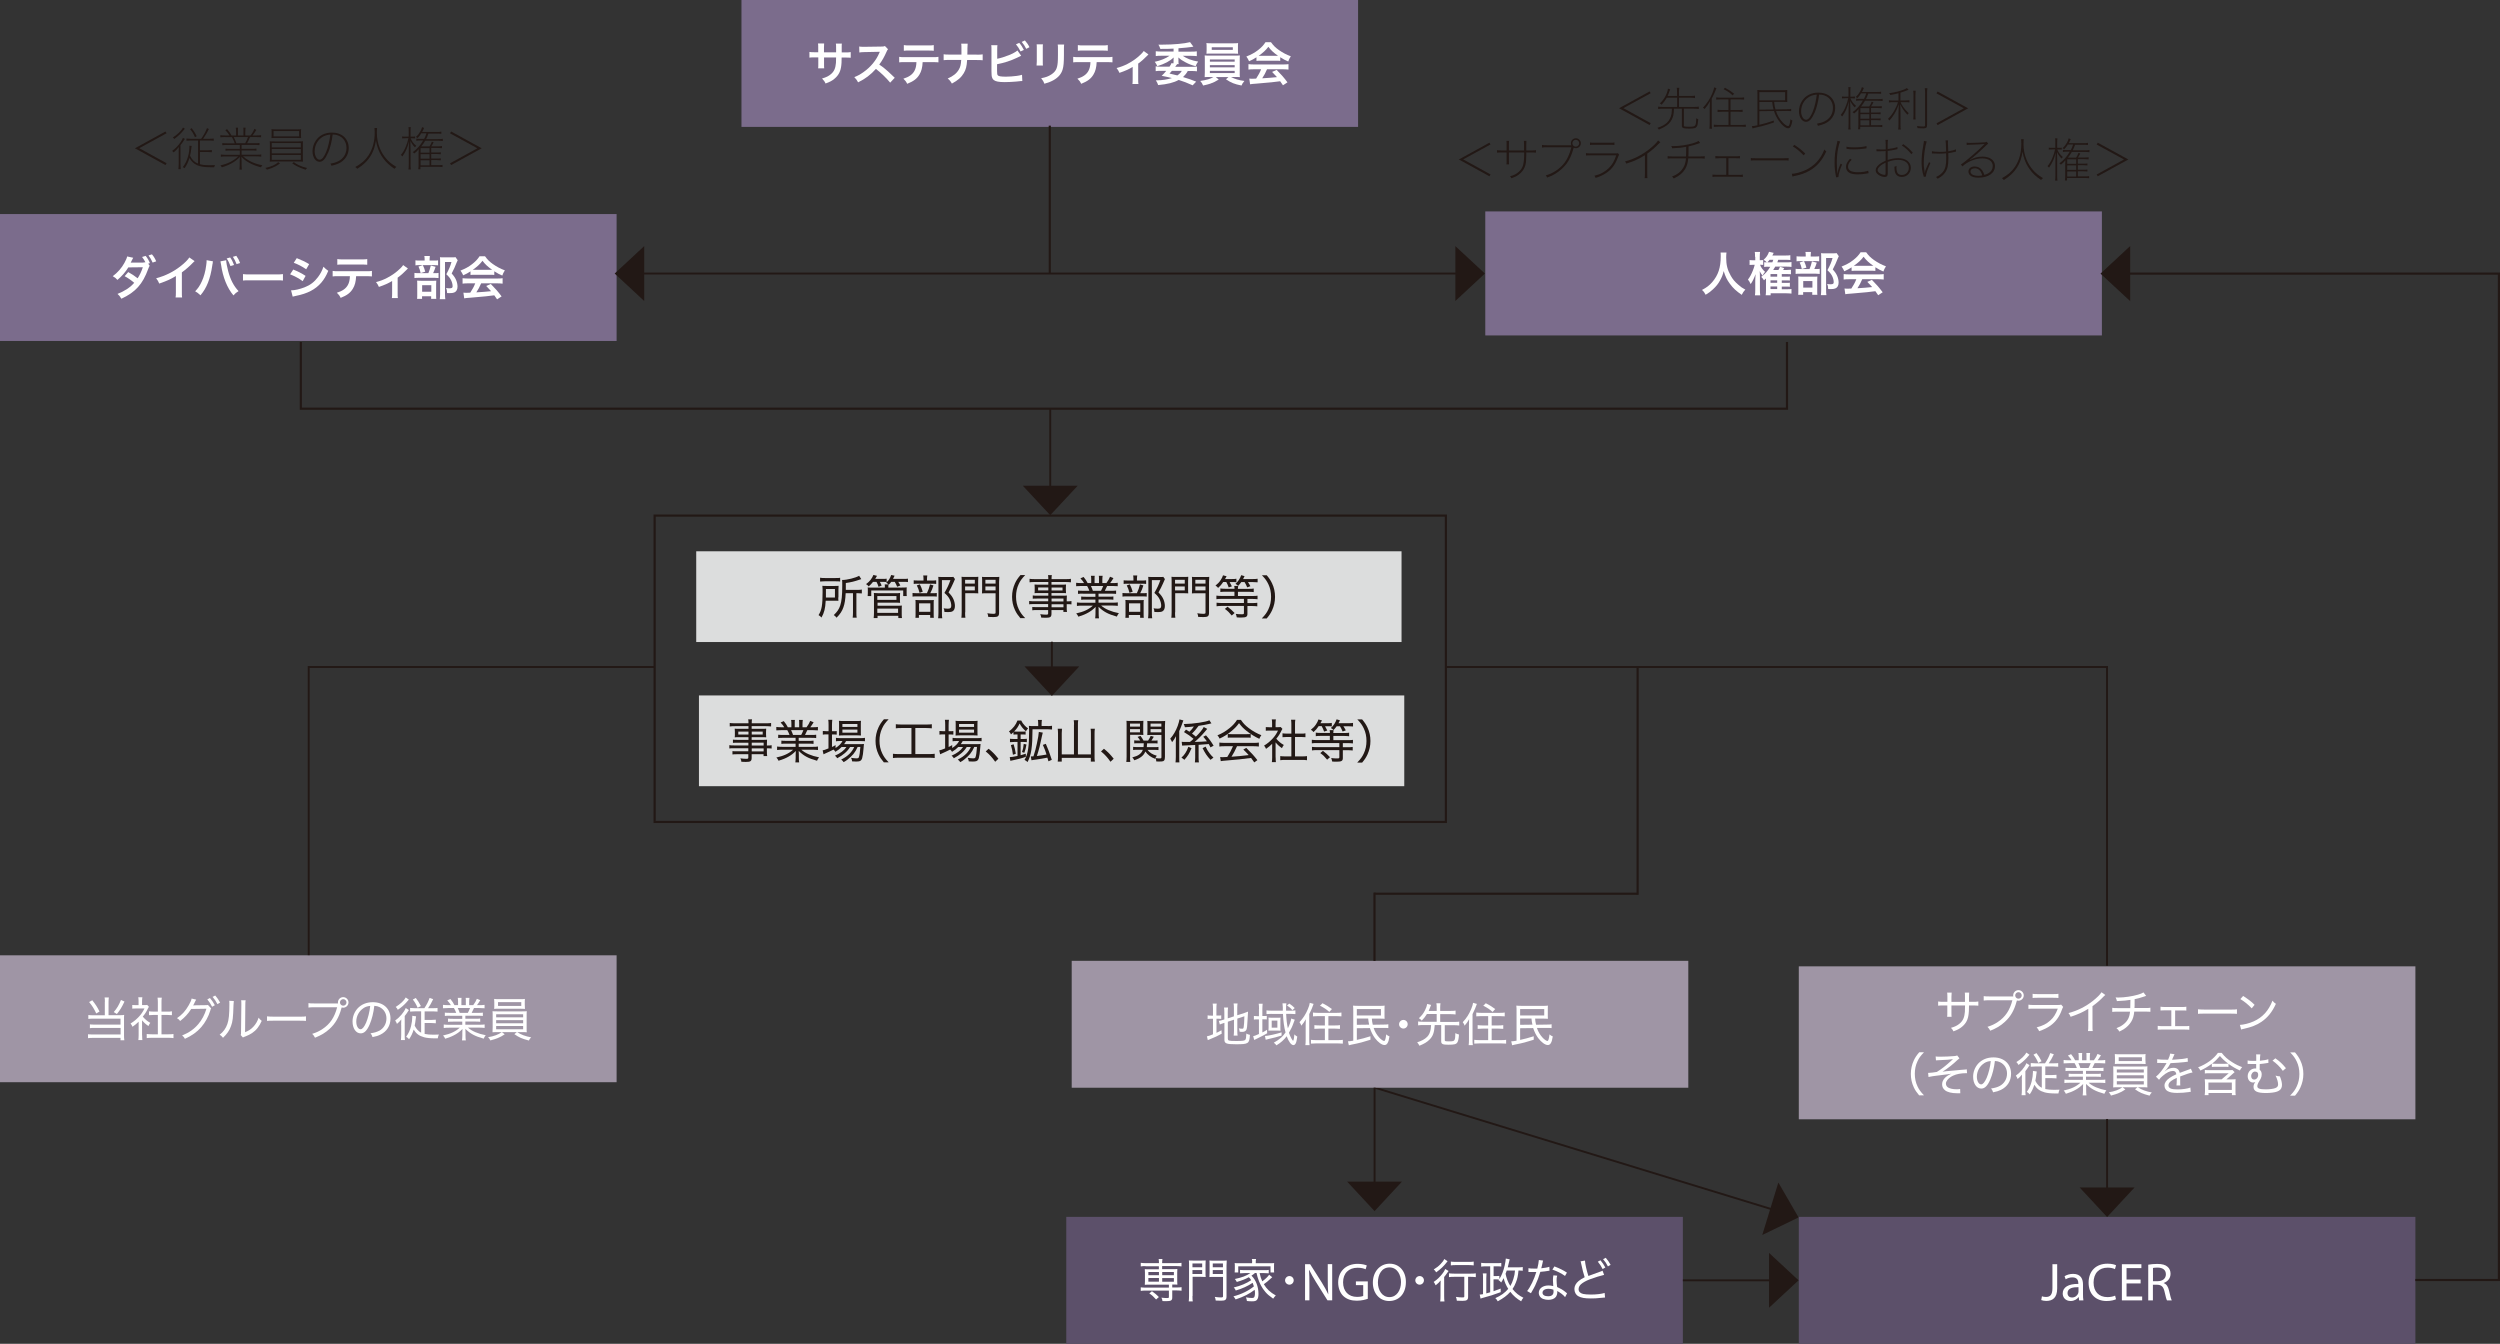 <?xml version="1.0" encoding="UTF-8"?>
<svg id="_レイヤー_1" data-name="レイヤー_1" xmlns="http://www.w3.org/2000/svg" viewBox="0 0 321.52 172.82">
  <rect x="0" y="0" width="321.52" height="172.82" fill="#333333" stroke="none"/>
  <defs>
    <style>
      .cls-1 {
        fill: #221815;
      }

      .cls-2 {
        fill: #7b6c8c;
      }

      .cls-3 {
        fill: #5c506a;
      }

      .cls-4 {
        stroke-width: .25px;
      }

      .cls-4, .cls-5 {
        fill: none;
        stroke: #221815;
      }

      .cls-5 {
        stroke-width: .28px;
      }

      .cls-6 {
        fill: #fff;
      }

      .cls-7 {
        fill: #dcdddd;
      }

      .cls-8 {
        fill: #9f95a5;
      }
    </style>
  </defs>
  <line class="cls-4" x1="176.8" y1="139.88" x2="228.26" y2="155.64"/>
  <polygon class="cls-1" points="231.31 156.57 228.71 152.08 226.64 158.83 231.31 156.57"/>
  <rect class="cls-2" y="27.53" width="79.3" height="16.32"/>
  <g>
    <path class="cls-6" d="M19.25,34.19c-.07.1-.1.15-.19.4-.71,1.96-1.64,2.99-3.45,3.83-.18-.31-.29-.44-.5-.62.9-.35,1.67-.86,2.15-1.43-.37-.32-.85-.65-1.23-.85l.46-.53c.47.26.79.47,1.21.8.25-.37.5-.9.67-1.42l-1.87.02c-.33.56-.86,1.16-1.4,1.61-.19-.22-.3-.31-.6-.48.61-.45,1.15-1.06,1.5-1.71.2-.38.31-.61.35-.83l.78.17c-.07.11-.07.12-.18.34-.1.21-.11.23-.14.29.06,0,.08,0,.17-.01h1.39c.13-.02.26-.02.33-.04-.14-.27-.25-.44-.43-.68l.46-.14c.25.31.39.55.55.93l-.22.07.19.28ZM19.63,33.77c-.14-.33-.32-.64-.53-.92l.44-.14c.25.29.39.53.55.9l-.46.16Z"/>
    <path class="cls-6" d="M25.03,33.58c-.1.09-.13.11-.22.21-.45.47-.9.86-1.42,1.24v2.56c0,.33,0,.5.03.67h-.84c.03-.17.04-.29.04-.65v-2.11c-.7.42-1.04.58-2.14.97-.13-.31-.19-.41-.4-.68,1.19-.32,2.2-.82,3.15-1.56.53-.41.94-.83,1.12-1.12l.69.48Z"/>
    <path class="cls-6" d="M27.39,33.62c-.02.07-.02.07-.03.12v.1s-.04.17-.04.17l-.02.14c-.25,1.72-.72,2.9-1.52,3.83-.28-.27-.4-.36-.68-.52.36-.36.61-.73.86-1.28.26-.56.47-1.3.56-2.06.04-.25.05-.45.05-.58v-.08l.82.15ZM29.09,33.47c0,.28.11.86.25,1.38.29,1.11.71,1.92,1.34,2.59-.31.19-.43.29-.66.55-.8-.95-1.36-2.33-1.59-3.95-.04-.25-.05-.34-.08-.43l.74-.14ZM29.6,33.11c.22.31.35.56.5.97l-.46.14c-.14-.38-.26-.64-.49-.98l.45-.13ZM30.43,33.98c-.14-.37-.29-.67-.48-.95l.44-.13c.23.32.36.57.49.93l-.46.14Z"/>
    <path class="cls-6" d="M31.25,35.25c.26.04.38.04.97.04h3.2c.59,0,.71,0,.97-.04v.83c-.24-.03-.31-.03-.98-.03h-3.18c-.67,0-.74,0-.98.03v-.83Z"/>
    <path class="cls-6" d="M37.7,34.66c.62.25,1.08.48,1.6.82l-.37.68c-.48-.35-1.01-.64-1.62-.88l.4-.61ZM37.44,37.34c.46,0,1.11-.15,1.73-.39.74-.29,1.25-.68,1.73-1.32.32-.43.51-.79.7-1.33.25.26.34.34.62.53-.28.67-.53,1.08-.9,1.52-.76.88-1.78,1.41-3.26,1.7-.22.04-.3.06-.42.1l-.21-.82ZM38.17,33.2c.62.24,1.09.47,1.59.77l-.38.66c-.54-.37-1.08-.65-1.6-.83l.39-.61Z"/>
    <path class="cls-6" d="M45.8,35.52c-.03.69-.16,1.19-.42,1.61-.32.53-.76.86-1.57,1.18-.15-.31-.23-.41-.49-.66.72-.22,1.17-.54,1.42-1,.16-.28.25-.67.26-1.13h-1.46c-.41,0-.55,0-.76.03v-.71c.23.04.36.04.77.04h3.51c.41,0,.55,0,.77-.04v.71c-.22-.02-.35-.03-.76-.03h-1.28ZM43.39,33.32c.22.04.34.04.77.04h2.3c.43,0,.55,0,.77-.04v.73c-.2-.02-.34-.03-.76-.03h-2.33c-.42,0-.56,0-.76.03v-.73Z"/>
    <path class="cls-6" d="M52.46,34.53q-.08.07-.2.2c-.3.32-.74.71-1.12.98v2.04c0,.28,0,.43.03.58h-.77c.02-.18.03-.29.03-.58v-1.61c-.54.32-.97.51-1.7.76-.13-.28-.18-.38-.37-.62.56-.15.93-.29,1.42-.54.67-.35,1.2-.73,1.7-1.22.2-.2.27-.28.37-.43l.61.44Z"/>
  </g>
  <g>
    <path class="cls-6" d="M55.88,35.13c.26,0,.4,0,.52-.03v.66c-.13-.02-.29-.03-.49-.03h-2.01c-.29,0-.43,0-.6.03v-.66c.16.02.3.03.61.03h1.18c.14-.34.23-.61.31-.98l.62.16c-.08.29-.19.55-.32.82h.18ZM55.8,33.51c.27,0,.4,0,.54-.03v.65c-.13-.02-.25-.03-.5-.03h-1.92c-.22,0-.36,0-.49.03v-.65c.14.02.28.03.57.03h.61v-.17c0-.17-.01-.3-.04-.42h.71c-.02.12-.03.25-.03.42v.17h.54ZM54.29,38.44h-.65c.02-.17.02-.31.02-.56v-1.3c0-.25,0-.35-.02-.49.14.01.26.02.48.02h1.55c.25,0,.35,0,.44-.02-.01.11-.02.19-.02.44v1.46c0,.21,0,.32.02.45h-.66v-.34h-1.17v.35ZM54.38,34.1c.14.28.22.5.31.84l-.59.18c-.08-.36-.15-.56-.28-.84l.56-.18ZM54.29,37.52h1.18v-.84h-1.18v.84ZM58.86,33.48c-.04.08-.07.13-.12.26-.2.53-.4.95-.65,1.43.33.38.46.58.58.87.11.26.17.56.17.83,0,.38-.16.65-.43.75-.15.06-.32.08-.61.08-.1,0-.16,0-.3-.01-.01-.31-.04-.46-.14-.65.16.02.28.04.45.04.3,0,.4-.07.4-.26,0-.25-.07-.52-.19-.77-.14-.28-.27-.45-.62-.78.35-.64.53-1.07.66-1.57h-.83v4.08c0,.32.01.53.04.7h-.71c.02-.19.04-.43.04-.68v-4.22c0-.17,0-.34-.02-.5.16.02.29.02.49.02h1.04c.23,0,.36,0,.47-.03l.29.41Z"/>
    <path class="cls-6" d="M60.53,34.89c-.37.24-.54.33-.96.52-.1-.24-.2-.41-.35-.61.65-.26,1.05-.48,1.5-.83.4-.31.7-.62.95-1.01h.71c.32.44.56.68,1.01,1,.51.36,1,.61,1.54.81-.17.26-.25.43-.33.67-.38-.16-.61-.28-1.03-.55v.47c-.16-.02-.31-.02-.54-.02h-2c-.17,0-.35,0-.52.02v-.46ZM60.2,36.44c-.31,0-.51.01-.71.04v-.7c.2.02.43.04.71.04h3.74c.29,0,.5-.01.7-.04v.7c-.2-.02-.4-.04-.7-.04h-2.06c-.19.44-.37.79-.62,1.16q1.06-.06,1.9-.15c-.19-.21-.29-.32-.63-.67l.59-.26c.64.65.9.95,1.39,1.6l-.58.38c-.2-.29-.26-.38-.36-.52-.5.07-.86.11-1.08.13-.59.05-1.78.16-2.02.18-.34.02-.64.05-.77.08l-.1-.73c.16.01.26.02.35.02.04,0,.22,0,.53-.02.29-.44.48-.79.64-1.2h-.91ZM63.04,34.7c.1,0,.15,0,.26,0-.55-.38-.89-.69-1.25-1.16-.32.43-.69.77-1.25,1.16.1,0,.14,0,.25,0h1.99Z"/>
  </g>
  <rect class="cls-2" x="191.02" y="27.19" width="79.3" height="15.95"/>
  <g>
    <path class="cls-6" d="M222.04,32.48c-.02.1-.04.4-.04.62,0,.97.16,1.6.59,2.36.25.45.52.77.95,1.14.35.31.53.44.93.65-.23.23-.32.38-.47.67-.73-.51-1.1-.85-1.52-1.42-.37-.49-.59-.95-.8-1.64-.11.48-.22.76-.47,1.21-.24.44-.5.76-.92,1.15-.31.29-.51.43-.93.69-.14-.28-.25-.43-.47-.62.61-.32.93-.57,1.31-1,.77-.89,1.1-1.87,1.1-3.31,0-.23,0-.34-.02-.5h.77Z"/>
    <path class="cls-6" d="M225.71,33.02c0-.31,0-.46-.03-.62h.68c-.02.15-.04.34-.04.62v.44h.07c.17,0,.26,0,.37-.02v.63c-.1-.01-.2-.02-.32-.02h-.08c.1.32.32.62.64.91-.14.17-.16.2-.32.49-.22-.29-.25-.34-.37-.58.02.22.03.43.03.81v1.56c0,.3.01.56.04.74h-.68c.03-.19.04-.43.04-.74v-1.24q.01-.44.04-.74c-.19.53-.38.92-.63,1.28-.12-.28-.22-.43-.35-.58.26-.35.45-.7.64-1.19.08-.2.13-.34.23-.71h-.26c-.18,0-.29,0-.4.02v-.64c.11.02.21.03.4.03h.33v-.43ZM227.4,34.3c-.23,0-.35,0-.51.04v-.62c.11.02.2.02.33.03-.14-.16-.16-.18-.41-.34.34-.29.56-.61.7-1.03l.6.14c-.07.16-.1.21-.17.34h1.63c.32,0,.49,0,.68-.04v.62c-.19-.02-.36-.03-.68-.03h-.88q-.07.22-.11.33h1.18c.29,0,.5-.01.64-.04v.63c-.14-.02-.37-.04-.62-.04h-1.47c-.1.18-.16.27-.26.43h.67c.09-.15.14-.25.2-.41l.54.18c-.07.13-.09.16-.13.23h.46c.22,0,.41-.01.54-.03v.58c-.16-.02-.33-.02-.53-.02h-.65v.33h.57c.25,0,.35,0,.47-.02v.52c-.12-.02-.24-.02-.47-.02h-.57v.32h.57c.25,0,.35,0,.47-.02v.52c-.12-.02-.24-.02-.47-.02h-.57v.34h.59c.32,0,.48,0,.66-.03v.59c-.2-.02-.41-.04-.67-.04h-2.01v.25h-.64c.03-.19.04-.35.04-.67v-1.19c0-.1,0-.2,0-.29-.08.08-.13.12-.26.23-.13-.21-.2-.3-.35-.44.47-.35.84-.76,1.16-1.3h-.26ZM227.94,33.74c.05-.13.06-.15.12-.33h-.47q-.1.12-.29.33h.64ZM228.56,35.25h-.86v.33h.86v-.33ZM228.56,36.05h-.86v.32h.86v-.32ZM227.7,36.84v.34h.86v-.34h-.86Z"/>
    <path class="cls-6" d="M233.51,34.6c.26,0,.4,0,.52-.03v.66c-.13-.02-.29-.03-.49-.03h-2.01c-.29,0-.43,0-.6.03v-.66c.16.02.3.03.61.03h1.18c.14-.34.23-.61.31-.98l.62.16c-.08.29-.19.55-.32.82h.18ZM233.42,32.99c.27,0,.4,0,.54-.03v.65c-.13-.02-.25-.03-.5-.03h-1.92c-.22,0-.36,0-.49.03v-.65c.14.02.28.03.57.03h.61v-.17c0-.17-.01-.3-.04-.42h.71c-.02.12-.03.25-.03.42v.17h.54ZM231.91,37.91h-.65c.02-.17.02-.31.02-.56v-1.3c0-.25,0-.35-.02-.49.14.01.26.02.48.02h1.55c.25,0,.35,0,.44-.02-.01.11-.02.19-.02.44v1.46c0,.21,0,.32.02.45h-.66v-.34h-1.17v.35ZM232.01,33.58c.14.28.22.5.31.84l-.59.18c-.08-.36-.15-.56-.28-.84l.56-.18ZM231.91,36.99h1.18v-.84h-1.18v.84ZM236.48,32.96c-.04.08-.07.13-.12.26-.2.53-.4.95-.65,1.43.33.38.46.58.58.87.11.26.17.56.17.83,0,.38-.16.65-.43.75-.15.06-.32.08-.61.08-.1,0-.16,0-.3-.01-.01-.31-.04-.46-.14-.65.16.02.28.04.45.04.3,0,.4-.07.4-.26,0-.25-.07-.52-.19-.77-.14-.28-.27-.45-.62-.78.35-.64.53-1.07.66-1.57h-.83v4.08c0,.32.01.53.04.7h-.71c.02-.19.04-.43.04-.68v-4.22c0-.17,0-.34-.02-.5.16.02.29.02.49.02h1.04c.23,0,.36,0,.47-.03l.29.41Z"/>
    <path class="cls-6" d="M238.15,34.37c-.37.24-.54.33-.96.52-.1-.24-.2-.41-.35-.61.65-.26,1.05-.48,1.5-.83.4-.31.7-.62.95-1.01h.71c.32.44.56.68,1.01,1,.51.36,1,.61,1.54.81-.17.26-.25.43-.33.67-.38-.16-.61-.28-1.03-.55v.47c-.16-.02-.31-.02-.54-.02h-2c-.17,0-.35,0-.52.02v-.46ZM237.82,35.91c-.31,0-.51.01-.71.04v-.7c.2.02.43.04.71.04h3.74c.29,0,.5-.01.7-.04v.7c-.2-.02-.4-.04-.7-.04h-2.06c-.19.44-.37.79-.62,1.16q1.06-.06,1.9-.15c-.19-.21-.29-.32-.63-.67l.59-.26c.64.65.9.95,1.39,1.6l-.58.38c-.2-.29-.26-.38-.36-.52-.5.07-.86.11-1.08.13-.59.05-1.78.16-2.02.18-.34.02-.64.05-.77.08l-.1-.73c.16.01.26.02.35.02.04,0,.22,0,.53-.02.29-.44.48-.79.64-1.2h-.91ZM240.66,34.18c.1,0,.15,0,.26,0-.55-.38-.89-.69-1.25-1.16-.32.43-.69.77-1.25,1.16.1,0,.14,0,.25,0h1.99Z"/>
  </g>
  <rect class="cls-8" x="137.83" y="123.57" width="79.3" height="16.32"/>
  <g>
    <path class="cls-6" d="M156,129.74c0-.29-.01-.5-.04-.67h.52c-.03.19-.04.37-.04.68v.86h.16c.24,0,.35,0,.46-.03v.46c-.15-.02-.26-.02-.47-.02h-.14v1.81c.23-.11.34-.16.64-.33l.03.44c-.59.33-.76.4-1.55.73-.14.05-.17.07-.24.1l-.11-.49c.22-.04.37-.09.78-.26v-2h-.2c-.25,0-.34,0-.49.03v-.47c.14.03.25.04.49.04h.2v-.86ZM157.92,133.61c0,.13.04.18.17.22s.4.05.94.05c.81,0,1.04-.04,1.14-.17.07-.09.1-.31.12-.79.15.09.23.12.46.17-.07,1.14-.18,1.21-1.79,1.21-1.24,0-1.49-.1-1.49-.58v-2.17l-.08.02c-.36.12-.37.13-.51.19l-.13-.47c.17-.02.35-.06.54-.13l.17-.05v-.91c0-.26-.01-.44-.04-.62h.52c-.03.18-.04.35-.04.6v.79l.79-.26v-1.09c0-.25-.01-.38-.04-.57h.51c-.02.17-.04.37-.04.58v.94l.91-.29c.2-.07.32-.11.48-.18q-.04.6-.06,1.01c-.03.82-.08,1.18-.16,1.34-.1.18-.28.26-.56.26-.08,0-.16,0-.3-.02-.02-.19-.05-.3-.11-.44.14.04.31.05.44.05s.16-.03.19-.22c.04-.21.07-.63.09-1.38l-.91.3v1.61c0,.23,0,.4.04.58h-.51c.02-.18.04-.34.04-.59v-1.46l-.79.26v2.2Z"/>
    <path class="cls-6" d="M161.92,129.75c0-.28-.01-.48-.04-.66h.51c-.02.2-.04.37-.04.67v.91h.1c.22,0,.35,0,.47-.02v.46c-.13-.02-.26-.02-.47-.02h-.1v1.69c.26-.13.35-.18.6-.34l.02.45c-.3.18-.71.39-1.24.65-.29.13-.35.16-.43.21l-.13-.49c.14-.02.34-.1.74-.28v-1.88h-.16c-.19,0-.34,0-.49.03v-.47c.16.02.31.03.5.03h.15v-.91ZM164.83,133.18c-.42.14-1.19.34-1.67.44-.14.03-.27.07-.38.1l-.1-.49h.04c.3,0,1.37-.23,2.1-.46v.4ZM163.53,130.39c-.24,0-.47.01-.65.03v-.48c.14.02.38.04.66.04h1.44v-.44c-.01-.23-.02-.33-.04-.5h.5c-.02.15-.04.3-.04.53v.41h.58c.28,0,.46-.01.62-.04v.48c-.18-.02-.4-.03-.64-.03h-.55c.03.74.1,1.31.22,1.86.24-.49.39-.94.43-1.26l.46.15q-.07.17-.13.34c-.17.5-.37.92-.62,1.34.09.28.18.49.31.73.1.18.18.29.22.29.07,0,.14-.38.17-.81.13.14.22.2.37.28-.07.52-.12.72-.21.89-.08.14-.17.21-.29.21-.27,0-.61-.44-.86-1.14-.37.48-.74.82-1.32,1.17-.1-.14-.19-.23-.34-.34.37-.2.71-.44.96-.67.18-.16.37-.38.55-.65-.19-.71-.28-1.36-.33-2.38h-1.46ZM163.15,131.24c0-.12,0-.27-.02-.37.07.01.22.02.4.02h.77c.14,0,.29,0,.39-.02-.01.08-.02.16-.02.29v1.05c0,.16,0,.29.02.35-.14-.01-.26-.02-.42-.02h-.75c-.17,0-.29,0-.39.02.01-.11.02-.23.02-.37v-.96ZM163.55,132.17h.73v-.91h-.73v.91ZM166.21,129.92c-.2-.25-.37-.4-.69-.61l.29-.24c.29.19.46.32.7.57l-.3.28Z"/>
    <path class="cls-6" d="M167.92,131.83c0-.23,0-.46.02-.75-.22.37-.33.54-.58.83-.05-.17-.1-.26-.24-.45.47-.5.82-1.03,1.09-1.7.13-.31.22-.6.24-.79l.49.14c-.16.45-.29.78-.56,1.31v3.29c0,.27.01.47.04.7h-.54c.03-.22.04-.39.04-.71v-1.87ZM169.51,130.68c-.23,0-.46.01-.65.03v-.49c.16.02.35.04.64.04h2.37c.27,0,.49-.01.65-.04v.49c-.19-.02-.41-.03-.65-.03h-1.03v1.2h.85c.25,0,.46-.01.64-.04v.48c-.17-.02-.4-.03-.63-.03h-.86v1.48h1.19c.26,0,.51-.01.67-.04v.49c-.2-.02-.42-.03-.67-.03h-2.75c-.26,0-.47.01-.68.03v-.49c.17.02.4.04.67.04h1.12v-1.48h-.71c-.24,0-.46.01-.64.03v-.48c.17.02.38.04.63.04h.72v-1.2h-.88ZM170.08,129.02c.48.24.72.39,1.22.75l-.34.37c-.38-.33-.62-.5-1.2-.8l.32-.31Z"/>
    <path class="cls-6" d="M176.43,131c.02.3.05.5.12.79l1.33-.02c.35,0,.52-.01.67-.04v.49c-.23-.02-.24-.02-.67-.02h-1.22c.15.47.4.89.73,1.25.22.24.5.43.62.43s.2-.26.27-.85c.17.15.24.19.42.26-.08.5-.14.68-.26.88-.1.16-.22.23-.38.23-.35,0-.83-.36-1.24-.9-.28-.39-.48-.79-.64-1.28l-1.68.02v1.5c.64-.14,1.05-.25,1.75-.47v.45c-.9.29-1.42.43-2.4.62-.17.04-.31.07-.38.09l-.11-.51c.17,0,.33-.02.68-.08v-3.81c0-.31,0-.44-.03-.7.21.02.38.03.71.03h2.72c.27,0,.45,0,.64-.03-.02.14-.02.23-.02.51v.71c0,.22,0,.36.02.47-.19-.01-.37-.02-.62-.02h-1.03ZM174.5,130.6h3.1v-.83h-3.1v.83ZM174.5,131v.8l1.58-.02c-.07-.34-.09-.48-.12-.79h-1.46Z"/>
    <path class="cls-6" d="M181.04,131.72c0,.31-.25.56-.55.56s-.56-.25-.56-.55.25-.56.56-.56.55.25.55.55Z"/>
    <path class="cls-6" d="M183.5,130.43c-.2.32-.37.54-.65.83-.14-.16-.22-.22-.37-.31.4-.38.55-.57.78-1.01.16-.31.24-.56.29-.83l.5.13c-.05.1-.06.13-.11.28-.09.23-.12.31-.2.49h1.03v-.43c0-.22,0-.35-.04-.55h.53c-.02.17-.04.32-.04.55v.43h1.39c.26,0,.43-.01.59-.04v.5c-.17-.02-.34-.04-.59-.04h-1.39v1h1.81c.28,0,.47-.01.64-.04v.5c-.19-.02-.37-.04-.64-.04h-1.22v1.91c0,.15.08.17.54.17.51,0,.65-.04.72-.2.07-.16.1-.4.1-.86.16.08.26.13.47.18-.04.54-.1.82-.2.99-.15.26-.38.32-1.18.32-.73,0-.91-.09-.91-.44v-2.09h-.83c-.07.97-.23,1.44-.68,1.88-.34.33-.66.52-1.29.78-.08-.16-.11-.21-.29-.44.59-.19.97-.39,1.29-.71.23-.23.38-.56.45-1,.02-.13.03-.24.05-.51h-1.04c-.26,0-.45.01-.63.04v-.5c.17.02.35.04.63.04h1.76v-1h-1.26Z"/>
    <path class="cls-6" d="M188.92,131.83c0-.23,0-.46.02-.75-.22.37-.33.54-.58.83-.05-.17-.1-.26-.24-.45.47-.5.82-1.03,1.09-1.7.13-.31.22-.6.24-.79l.49.14c-.16.45-.29.78-.56,1.31v3.29c0,.27.01.47.04.7h-.54c.03-.22.04-.39.04-.71v-1.87ZM190.51,130.68c-.23,0-.46.01-.65.03v-.49c.16.02.35.04.64.04h2.37c.27,0,.49-.01.65-.04v.49c-.19-.02-.41-.03-.65-.03h-1.03v1.2h.85c.25,0,.46-.01.64-.04v.48c-.17-.02-.4-.03-.63-.03h-.86v1.48h1.19c.26,0,.51-.01.67-.04v.49c-.2-.02-.42-.03-.67-.03h-2.75c-.26,0-.47.01-.68.03v-.49c.17.02.4.04.67.04h1.12v-1.48h-.71c-.24,0-.46.01-.64.03v-.48c.17.02.38.04.63.04h.72v-1.2h-.88ZM191.08,129.02c.48.24.72.39,1.22.75l-.34.37c-.38-.33-.62-.5-1.2-.8l.32-.31Z"/>
    <path class="cls-6" d="M197.43,131c.02.3.05.5.12.79l1.33-.02c.35,0,.52-.01.67-.04v.49c-.23-.02-.24-.02-.67-.02h-1.22c.15.47.4.89.73,1.25.22.24.5.43.62.43s.2-.26.27-.85c.17.15.24.19.42.26-.08.5-.14.68-.26.88-.1.16-.22.23-.38.23-.35,0-.83-.36-1.24-.9-.28-.39-.48-.79-.64-1.28l-1.68.02v1.5c.64-.14,1.05-.25,1.75-.47v.45c-.9.29-1.42.43-2.4.62-.17.04-.31.07-.38.09l-.11-.51c.17,0,.33-.02.68-.08v-3.81c0-.31,0-.44-.03-.7.21.02.38.03.71.03h2.72c.27,0,.45,0,.64-.03-.02.14-.02.23-.02.51v.71c0,.22,0,.36.02.47-.19-.01-.37-.02-.62-.02h-1.03ZM195.5,130.6h3.1v-.83h-3.1v.83ZM195.5,131v.8l1.58-.02c-.07-.34-.09-.48-.12-.79h-1.46Z"/>
  </g>
  <rect class="cls-8" x="231.34" y="124.28" width="79.3" height="19.67"/>
  <g>
    <path class="cls-6" d="M252.71,128.83v-.56c0-.42,0-.47-.02-.61h.56q-.02.16-.02.57v.61h.47c.38,0,.5,0,.73-.04v.54c-.21-.02-.37-.03-.71-.03h-.49c-.01.71-.02.85-.05,1.09-.08.73-.33,1.22-.85,1.65-.3.25-.58.4-1.1.59-.09-.19-.14-.27-.32-.45.53-.15.84-.31,1.15-.58.41-.37.58-.77.64-1.48.01-.17.02-.36.02-.82h-1.75v.86c0,.28,0,.46.02.6h-.57c.02-.15.02-.34.02-.6v-.86h-.47c-.34,0-.49,0-.71.03v-.54c.23.04.35.04.73.04h.46v-.62c0-.23-.01-.43-.03-.56h.58c-.02.16-.03.32-.03.55v.64h1.75Z"/>
    <path class="cls-6" d="M258.92,128.16s-.01-.09-.01-.14c0-.38.31-.68.68-.68s.68.31.68.68-.31.68-.68.68c-.07,0-.14-.01-.2-.03l-.04.13c-.31,1.15-.77,1.94-1.5,2.61-.55.51-1.07.82-1.89,1.15-.11-.23-.17-.31-.36-.5.54-.17.89-.33,1.34-.63.96-.64,1.54-1.5,1.87-2.79h-2.96c-.35,0-.52.01-.73.04v-.57c.24.04.37.04.74.04h3.05ZM259.17,128.02c0,.23.19.42.42.42s.42-.19.42-.42-.19-.42-.42-.42-.42.19-.42.42Z"/>
    <path class="cls-6" d="M260.88,129.21c.23.04.39.04.76.04h2.97c.26,0,.35,0,.47-.05l.26.3c-.06.09-.08.14-.17.38-.32.89-.79,1.53-1.45,2.01-.42.3-.81.49-1.47.73-.09-.21-.14-.28-.32-.49.77-.2,1.28-.46,1.74-.88.44-.39.7-.8.98-1.53h-3.03c-.4,0-.55,0-.75.03v-.54ZM261.4,127.81c.21.04.31.04.69.04h1.95c.35,0,.47,0,.69-.04v.54c-.2-.02-.35-.03-.68-.03h-1.96c-.32,0-.47,0-.68.03v-.54Z"/>
    <path class="cls-6" d="M270.77,127.95c-.09.08-.12.1-.22.2-.43.46-.91.87-1.44,1.25v2.49c0,.37,0,.54.03.71h-.61c.03-.19.04-.32.04-.7v-2.16c-.77.47-1.15.64-2.27,1.03-.09-.22-.13-.29-.28-.48,1.14-.3,2.17-.81,3.12-1.55.54-.43.96-.84,1.13-1.13l.49.35Z"/>
    <path class="cls-6" d="M276.03,128.07q-.07.02-.2.07c-.49.17-.79.25-1.3.36,0,.84,0,.95-.02,1.14h1.34c.41,0,.5,0,.71-.04v.53c-.2-.02-.34-.03-.7-.03h-1.38c-.05.56-.17.95-.4,1.32-.22.35-.55.69-.97.96-.17.1-.28.16-.54.29-.13-.22-.19-.29-.38-.44.4-.15.62-.27.89-.48.55-.43.79-.9.86-1.64h-1.57c-.4,0-.5,0-.72.03v-.53c.21.04.31.04.73.04h1.59c.01-.23.02-.59.02-1.06-.37.07-.89.12-1.74.16-.04-.19-.06-.26-.17-.47.18,0,.27.01.36.01.77,0,1.77-.15,2.53-.37.34-.1.5-.17.7-.29l.35.46Z"/>
    <path class="cls-6" d="M279.74,131.97h1.24c.31,0,.4,0,.58-.03v.5c-.15-.02-.31-.03-.58-.03h-2.9c-.28,0-.42,0-.58.02v-.5c.18.03.3.04.57.04h1.18v-2.03h-.82c-.25,0-.41,0-.57.02v-.49c.17.02.31.04.57.04h2.18c.25,0,.41-.01.57-.04v.5c-.17-.02-.25-.02-.56-.02h-.88v2.03Z"/>
    <path class="cls-6" d="M282.68,129.8c.19.02.41.04.83.04h3.37c.48,0,.6,0,.81-.04v.59c-.23-.02-.4-.03-.82-.03h-3.36c-.47,0-.62,0-.83.03v-.59Z"/>
    <path class="cls-6" d="M288.07,131.81c.48-.02,1.2-.2,1.76-.45,1.15-.51,1.94-1.38,2.43-2.67.17.21.23.28.44.41-.49,1.07-1.05,1.76-1.85,2.31-.61.42-1.28.68-2.25.9-.19.04-.24.05-.37.1l-.16-.6ZM288.49,128.09c.67.43,1.04.71,1.47,1.14l-.37.45c-.45-.48-.93-.87-1.46-1.19l.35-.4Z"/>
  </g>
  <path class="cls-6" d="M246.83,140.89c-.35-.42-.52-.67-.7-1.05-.26-.55-.38-1.12-.38-1.73s.13-1.18.38-1.73c.18-.38.34-.63.7-1.05h.61c-.45.47-.64.74-.83,1.15-.24.5-.35,1.04-.35,1.62s.11,1.12.35,1.62c.2.41.38.68.83,1.15h-.61Z"/>
  <g>
    <path class="cls-6" d="M248.94,135.87c.19.02.29.03.55.03.57,0,1.42-.04,1.86-.08.15-.01.28-.04.36-.08l.29.37c-.1.07-.15.11-.31.26-.53.51-1.25,1.08-1.87,1.46.28-.05.6-.08,1.44-.15.27-.02.61-.05.98-.09.25-.02.41-.04.52-.04.08-.01.1-.01.18-.03l.04.5c-.06,0-.11,0-.14,0-.62,0-1.22.11-1.66.32-.29.13-.56.34-.73.55-.13.17-.19.31-.19.47,0,.2.1.38.28.5.23.14.63.23,1.09.23.19,0,.31-.01.46-.04l.02.55q-.11,0-.44,0c-.66,0-1.22-.14-1.51-.37-.26-.2-.39-.46-.39-.77,0-.56.41-1.04,1.19-1.37-.4.07-.57.09-1.25.17-.95.11-1.47.19-1.69.25l-.05-.53h.07c.2,0,.65-.05,1.05-.12.56-.33,1.21-.84,1.86-1.45.13-.11.14-.13.22-.2-.37.07-.84.1-1.82.14-.22,0-.25.01-.37.02l-.04-.51Z"/>
    <path class="cls-6" d="M257.17,139.67c.6-.32.95-.91.95-1.6,0-.65-.32-1.18-.89-1.46-.21-.1-.38-.14-.67-.16-.1.88-.32,1.76-.6,2.4-.34.79-.7,1.15-1.15,1.15-.61,0-1.05-.64-1.05-1.52,0-.62.23-1.22.64-1.68.49-.53,1.16-.81,1.97-.81,1.36,0,2.27.84,2.27,2.1,0,.93-.47,1.67-1.31,2.08-.29.14-.54.22-1,.31-.08-.24-.12-.32-.26-.49.52-.08.81-.17,1.1-.32ZM255.18,136.74c-.58.37-.94,1.03-.94,1.74,0,.54.24.98.55.98.23,0,.46-.28.71-.84.24-.56.46-1.42.53-2.16-.35.03-.59.11-.86.28Z"/>
  </g>
  <g>
    <path class="cls-6" d="M260.02,138.9c0-.26,0-.34.02-.7-.18.23-.34.39-.56.57-.05-.16-.13-.31-.23-.43.59-.42,1.15-1.08,1.36-1.61l.41.26c-.05.06-.07.09-.13.19-.16.25-.18.28-.41.58v2.39c0,.32,0,.51.03.7h-.52c.02-.19.04-.41.04-.7v-1.25ZM261.01,135.65s-.01.01-.38.43c-.25.28-.66.63-1.04.88-.07-.15-.14-.25-.27-.37.59-.36,1.08-.82,1.29-1.22l.4.28ZM263,136.76c.34-.51.5-.83.68-1.33l.46.16c-.23.49-.43.85-.66,1.16h.64c.25,0,.41,0,.58-.03v.47c-.19-.02-.37-.03-.59-.03h-1.07v1.1h.88c.23,0,.4-.01.56-.03v.46c-.17-.02-.35-.03-.56-.03h-.88v1.4c.32.07.69.1,1.15.1.17,0,.33,0,.68-.02-.08.2-.11.29-.14.49-.14,0-.26,0-.33,0-.59,0-1.12-.05-1.43-.14-.64-.18-1.01-.45-1.34-.98-.16.5-.33.86-.59,1.23-.16-.17-.21-.21-.38-.31.31-.44.5-.83.63-1.36.1-.4.16-.84.16-1.18v-.16l.49.07c-.01.06-.03.2-.05.37-.04.32-.07.55-.13.83.22.44.49.73.83.9v-2.74h-.83c-.23,0-.44.01-.59.03v-.47c.17.02.33.03.57.03h1.28ZM261.9,135.43c.29.38.41.57.66,1.05l-.42.22c-.19-.45-.37-.75-.62-1.06l.38-.2Z"/>
    <path class="cls-6" d="M266.27,137.72c-.28,0-.46,0-.63.03v-.43c.17.02.33.03.63.03h.83c-.09-.25-.17-.41-.29-.62h-.73c-.29,0-.5.01-.68.03v-.44c.17.02.36.04.67.04h.35c-.11-.2-.25-.38-.47-.61l.41-.18c.26.32.34.46.52.79h.46v-.45c0-.2-.01-.36-.04-.49h.49c-.02.11-.02.25-.02.48v.46h.57v-.46c0-.21,0-.37-.02-.48h.49c-.02.12-.04.29-.04.49v.45h.52c.24-.33.36-.54.47-.82l.44.18c-.17.28-.28.44-.43.64h.31c.31,0,.49-.01.67-.04v.44c-.17-.02-.4-.03-.68-.03h-.68c-.1.23-.19.42-.3.62h.81c.31,0,.46,0,.63-.03v.43c-.17-.02-.35-.03-.63-.03h-1.62v.39h1.27c.29,0,.47,0,.64-.03v.42c-.17-.02-.35-.03-.64-.03h-1.27v.41h1.79c.34,0,.53-.01.69-.04v.45c-.22-.02-.41-.04-.68-.04h-1.46c.47.44,1.31.8,2.28.98-.13.16-.18.25-.26.44-1.15-.32-1.71-.63-2.36-1.27.01.24.02.36.02.49v.37c0,.26.01.44.04.62h-.49c.02-.19.04-.37.04-.62v-.37c0-.13,0-.26.02-.48-.35.35-.56.51-.94.73-.37.21-.73.36-1.28.53-.09-.19-.15-.27-.28-.42.94-.2,1.59-.5,2.15-1h-1.37c-.27,0-.48.01-.69.04v-.45c.17.02.36.04.68.04h1.7v-.41h-1.2c-.28,0-.47,0-.63.03v-.42c.17.02.35.03.63.03h1.2v-.39h-1.56ZM268.6,137.35c.12-.22.19-.39.28-.62h-1.58c.12.26.17.37.25.62h1.06Z"/>
    <path class="cls-6" d="M272.45,139.83c-.31,0-.48,0-.68.02q.02-.14.02-.63v-1.43c0-.31,0-.49-.02-.65.19.02.38.02.68.02h3.06c.29,0,.47,0,.67-.02-.02.14-.02.32-.02.65v1.76s0,.11,0,.11c0,.04,0,.09.02.19-.19-.02-.37-.02-.67-.02h-.56c.47.32,1.06.54,1.79.67-.14.14-.22.26-.29.41-.92-.24-1.27-.4-1.87-.82l.32-.26h-1.92l.36.28c-.34.23-.56.35-.93.5-.22.09-.36.13-.92.29-.09-.19-.14-.26-.29-.42.71-.1,1.37-.35,1.76-.65h-.52ZM275.93,136.41c0,.18,0,.3.02.43-.19-.01-.39-.02-.67-.02h-2.63c-.28,0-.47,0-.67.02.02-.15.02-.26.02-.43v-.41c0-.17,0-.27-.02-.44.19.02.35.03.68.03h2.6c.32,0,.49,0,.68-.03-.02.15-.02.25-.02.44v.41ZM272.24,137.94h3.47v-.4h-3.47v.4ZM272.24,138.69h3.47v-.4h-3.47v.4ZM272.24,139.47h3.47v-.42h-3.47v.42ZM272.48,135.97v.49h2.99v-.49h-2.99Z"/>
  </g>
  <path class="cls-6" d="M278.83,136.3c.19-.42.25-.61.27-.8l.56.08q-.05.07-.14.31c-.08.19-.14.34-.18.4t.38-.02c.74-.04,1.3-.11,1.62-.21l.04.48q-.11.01-.46.06c-.41.05-1.18.11-1.77.13-.17.32-.29.52-.49.76-.05.07-.17.21-.19.22-.04.02-.06.04-.06.05h-.01s.01.03.01.03c.04-.03.07-.05.08-.06.11-.09.14-.11.2-.15.25-.16.55-.25.83-.25.45,0,.73.22.81.65.47-.18.71-.27,1.01-.37.31-.11.32-.11.42-.17l.22.49c-.32.05-.79.2-1.59.51,0,.2,0,.22,0,.35,0,.07,0,.19,0,.31v.25c0,.1,0,.15.01.25h-.49c.02-.11.04-.47.04-.79v-.19c-.37.17-.56.28-.72.4-.25.19-.35.36-.35.56,0,.38.34.53,1.19.53.61,0,1.27-.1,1.63-.24l.05.55c-.1,0-.12,0-.25.03-.46.07-1.01.11-1.49.11-.56,0-.94-.07-1.23-.23-.26-.14-.41-.41-.41-.72,0-.34.21-.67.64-.97.22-.16.48-.3.88-.48-.04-.29-.17-.43-.44-.43-.37,0-.83.22-1.3.63-.24.2-.37.34-.48.51l-.4-.4c.4-.3.91-.94,1.31-1.65t.05-.1s-.08,0-.11,0c-.12,0-.71-.01-.84-.02-.06,0-.09,0-.12,0s-.07,0-.13.01v-.49c.27.05.65.07,1.3.07h.1Z"/>
  <path class="cls-6" d="M284.47,136.8c-.51.38-.93.62-1.48.88-.11-.2-.14-.25-.3-.41,1.1-.43,1.99-1.07,2.55-1.86h.49c.39.5.74.81,1.34,1.19.45.29.82.47,1.29.64-.13.14-.2.25-.29.43-.57-.25-.97-.49-1.47-.85v.4c-.15-.02-.28-.02-.5-.02h-1.13c-.22,0-.37,0-.51.02v-.42ZM287.08,138.81c.19,0,.31,0,.44-.02-.02.16-.02.28-.02.47v1.08c0,.18,0,.34.03.5h-.49v-.27h-3.01v.27h-.49c.02-.18.04-.33.04-.51v-1.08c0-.18-.01-.31-.03-.46.14.02.27.02.44.02h1.73l.91-.78h-2.51c-.22,0-.4,0-.56.03v-.46c.14.02.29.03.51.03h2.55c.25,0,.38,0,.49-.02l.28.28s-.02.02-.07.06t-.16.14l-.83.73h.76ZM284.02,140.17h3.01v-.95h-3.01v.95ZM286.11,136.81c.21,0,.34,0,.46-.02-.44-.32-.73-.59-1.07-.98-.38.44-.64.7-1.01.98.14.02.25.02.49.02h1.14Z"/>
  <path class="cls-6" d="M289.06,136.38c.16.04.35.06.76.06.1,0,.17,0,.35-.01,0-.24,0-.39,0-.44,0-.2,0-.26-.02-.39h.55q-.04.18-.06.82c.44-.04.87-.11,1.08-.2l.02.47c-.07,0-.08.01-.18.03-.33.06-.67.1-.94.12-.01.44-.01.68-.01.74.19.15.26.33.26.61,0,.19-.04.36-.13.54-.04.07-.07.11-.2.35-.17.27-.23.45-.23.62,0,.14.07.23.23.3.18.07.47.1.87.1.49,0,.99-.07,1.23-.17.24-.1.34-.24.34-.47,0-.3-.14-.77-.33-1.13.23.07.32.08.56.1.18.43.27.8.27,1.1,0,.34-.13.59-.39.74-.22.13-.46.2-.87.25-.25.04-.55.05-.83.05-1.1,0-1.57-.24-1.57-.79,0-.22.07-.4.23-.64h0c-.09.05-.16.08-.29.08-.4,0-.69-.35-.69-.82,0-.56.43-.99.97-.99.04,0,.06,0,.12.01q0-.07,0-.29c0-.06,0-.12,0-.29q-.24,0-.44,0c-.19,0-.31,0-.47-.01-.05,0-.08,0-.11,0h-.08v-.46ZM290.02,137.81c-.27,0-.5.27-.5.58,0,.28.15.45.38.45.29,0,.52-.26.52-.61,0-.27-.11-.4-.38-.41-.01,0-.02,0-.02,0ZM292.63,136.11c.56.38.95.76,1.36,1.27l-.4.34c-.32-.47-.86-1-1.33-1.31l.37-.3Z"/>
  <path class="cls-6" d="M294.54,140.89c.45-.47.64-.74.83-1.15.24-.5.35-1.03.35-1.62s-.11-1.12-.35-1.62c-.2-.41-.38-.68-.83-1.15h.62c.35.42.51.67.69,1.05.26.55.38,1.11.38,1.73s-.13,1.17-.38,1.73c-.18.38-.34.63-.69,1.05h-.62Z"/>
  <rect class="cls-8" y="122.86" width="79.3" height="16.32"/>
  <g>
    <path class="cls-6" d="M13.49,128.84c0-.25-.01-.41-.04-.56h.55c-.02.14-.04.29-.04.56v1.72h1.54c.19,0,.29,0,.47-.04-.02.17-.02.28-.02.49v2.14c0,.26.01.44.04.64h-.49v-.31h-3.6c-.24,0-.41.01-.58.04v-.51c.16.02.3.03.57.03h3.62v-.84h-3.4c-.25,0-.39,0-.55.03v-.49c.14.02.28.03.56.03h3.38v-.76h-3.57c-.26,0-.37,0-.57.03v-.5c.17.02.32.03.58.03h1.54v-1.72ZM11.86,128.63c.46.59.64.86.94,1.46l-.42.25c-.31-.65-.49-.94-.92-1.47l.41-.23ZM16.01,128.81c-.36.75-.55,1.07-.98,1.6l-.4-.25c.44-.52.64-.86.93-1.56l.45.21Z"/>
    <path class="cls-6" d="M18.28,133.17c0,.26.01.43.03.59h-.52c.02-.17.04-.34.04-.6v-1.76c-.28.28-.44.4-.79.65-.07-.17-.14-.29-.25-.42.43-.26.74-.52,1.08-.88.3-.32.49-.6.71-1.05h-1.08c-.19,0-.32,0-.49.02v-.47c.17.02.29.02.47.02h.34v-.55c0-.16-.01-.34-.04-.46h.53c-.02.13-.04.28-.04.47v.53h.32c.17,0,.27,0,.34-.02l.22.24c-.04.07-.08.14-.14.25-.19.4-.36.67-.65,1.02.31.35.55.56.97.8-.11.14-.17.24-.24.41-.35-.24-.58-.45-.82-.74v1.92ZM20.76,133.02h.89c.31,0,.5-.01.66-.04v.53c-.19-.03-.41-.04-.66-.04h-2.13c-.26,0-.46.01-.65.04v-.53c.17.02.35.04.66.04h.77v-2.49h-.55c-.22,0-.41.01-.59.03v-.5c.16.02.33.04.59.04h.55v-1.23c0-.21-.01-.34-.04-.56h.55c-.04.23-.04.34-.04.56v1.23h.75c.26,0,.42,0,.59-.04v.5c-.18-.02-.37-.03-.59-.03h-.75v2.49Z"/>
  </g>
  <g>
    <path class="cls-6" d="M27.15,129.7c-.04.06-.05.06-.1.25-.23.77-.65,1.56-1.17,2.15-.55.63-1.21,1.1-2.1,1.5-.11-.21-.17-.28-.36-.43.91-.37,1.53-.81,2.1-1.48.45-.53.81-1.21,1.03-1.96l-1.96.03c-.38.61-.85,1.11-1.42,1.55-.13-.18-.2-.24-.41-.37.65-.43,1.09-.92,1.52-1.67.22-.38.33-.64.36-.85l.59.14c-.05.07-.06.08-.13.23-.14.31-.19.4-.26.52t.22-.02l1.42-.02c.14,0,.19,0,.26-.03l.43.46ZM27,128.35c.28.34.42.54.63.93l-.35.2c-.19-.37-.38-.67-.62-.95l.35-.18ZM27.68,128.03c.28.33.41.52.63.91l-.35.2c-.17-.35-.35-.62-.62-.93l.34-.18Z"/>
    <path class="cls-6" d="M30.07,128.73c-.02.15-.02.16-.04.53-.05,1.66-.1,2.1-.32,2.7-.2.57-.5,1-1.03,1.51-.16-.2-.22-.26-.43-.4.49-.38.79-.81.99-1.37.19-.53.26-1.29.26-2.52,0-.29,0-.33-.02-.47l.58.03ZM31.59,128.65c-.03.17-.04.27-.04.62l-.03,3.48c.47-.19.76-.38,1.06-.7.32-.34.53-.71.68-1.17.14.19.2.25.4.41-.31.71-.7,1.21-1.24,1.57-.26.17-.5.29-.85.43-.07.02-.13.05-.19.07-.07.03-.09.04-.14.07l-.28-.31c.04-.11.04-.19.04-.47l.04-3.39v-.13c0-.23,0-.37-.03-.49h.59Z"/>
    <path class="cls-6" d="M34.34,130.71c.19.02.41.04.83.04h3.37c.48,0,.6,0,.81-.04v.59c-.23-.02-.4-.03-.82-.03h-3.36c-.47,0-.62,0-.83.03v-.59Z"/>
    <path class="cls-6" d="M43.47,129.06s-.01-.09-.01-.14c0-.38.31-.68.68-.68s.68.31.68.68-.31.68-.68.68c-.07,0-.14-.01-.2-.03l-.04.13c-.31,1.14-.77,1.94-1.5,2.61-.55.51-1.07.82-1.89,1.15-.11-.23-.17-.31-.36-.5.54-.17.89-.33,1.34-.63.96-.64,1.54-1.5,1.87-2.79h-2.96c-.35,0-.52.01-.73.04v-.57c.24.04.37.04.74.04h3.05ZM43.72,128.92c0,.23.19.42.42.42s.42-.19.42-.42-.19-.42-.42-.42-.42.19-.42.42Z"/>
    <path class="cls-6" d="M48.75,132.58c.6-.32.95-.91.95-1.6,0-.65-.32-1.18-.89-1.46-.21-.1-.38-.14-.67-.16-.1.88-.32,1.76-.6,2.4-.34.79-.7,1.14-1.15,1.14-.61,0-1.05-.64-1.05-1.52,0-.62.23-1.22.64-1.68.49-.53,1.16-.81,1.97-.81,1.36,0,2.27.84,2.27,2.1,0,.93-.47,1.67-1.31,2.08-.29.14-.54.22-1,.31-.08-.24-.12-.32-.26-.49.52-.08.81-.17,1.1-.32ZM46.76,129.65c-.58.37-.94,1.03-.94,1.74,0,.55.24.98.55.98.23,0,.46-.28.71-.84.24-.56.46-1.42.53-2.16-.35.03-.59.11-.86.28Z"/>
  </g>
  <g>
    <path class="cls-6" d="M51.59,131.81c0-.26,0-.34.02-.7-.18.23-.34.39-.56.57-.05-.16-.13-.31-.23-.43.59-.42,1.15-1.08,1.36-1.61l.41.26c-.05.06-.07.09-.13.19-.16.25-.18.28-.41.58v2.39c0,.32,0,.51.03.7h-.52c.02-.19.04-.41.04-.7v-1.25ZM52.58,128.56s-.01.01-.38.43c-.25.28-.66.63-1.04.88-.07-.15-.14-.25-.27-.37.59-.36,1.08-.82,1.29-1.22l.4.28ZM54.57,129.67c.34-.51.5-.83.68-1.33l.46.16c-.23.49-.43.85-.66,1.16h.64c.25,0,.41,0,.58-.03v.47c-.19-.02-.37-.03-.59-.03h-1.07v1.1h.88c.23,0,.4-.01.56-.03v.46c-.17-.02-.35-.03-.56-.03h-.88v1.4c.32.07.69.1,1.15.1.17,0,.33,0,.68-.02-.08.2-.11.29-.14.49-.14,0-.26,0-.33,0-.59,0-1.12-.05-1.43-.14-.64-.18-1.01-.45-1.34-.98-.16.5-.33.86-.59,1.23-.16-.17-.21-.21-.38-.31.31-.44.5-.83.63-1.36.1-.4.16-.84.16-1.18v-.16l.49.07c-.01.06-.03.2-.05.37-.04.32-.07.55-.13.83.22.44.49.73.83.9v-2.74h-.83c-.23,0-.44.01-.59.03v-.47c.17.02.33.03.57.03h1.28ZM53.47,128.34c.29.38.41.57.66,1.05l-.42.22c-.19-.45-.37-.75-.62-1.06l.38-.2Z"/>
    <path class="cls-6" d="M57.84,130.63c-.28,0-.46,0-.63.03v-.43c.17.02.33.03.63.03h.83c-.09-.25-.17-.41-.29-.62h-.73c-.29,0-.5.01-.68.03v-.44c.17.02.36.04.67.04h.35c-.11-.2-.25-.38-.47-.61l.41-.18c.26.32.34.46.52.79h.46v-.45c0-.2-.01-.36-.04-.49h.49c-.02.11-.02.25-.02.48v.46h.57v-.46c0-.21,0-.37-.02-.48h.49c-.02.12-.04.29-.04.49v.45h.52c.24-.33.36-.54.47-.82l.44.18c-.17.28-.28.44-.43.64h.31c.31,0,.49-.01.67-.04v.44c-.17-.02-.4-.03-.68-.03h-.68c-.1.23-.19.42-.3.62h.81c.31,0,.46,0,.63-.03v.43c-.17-.02-.35-.03-.63-.03h-1.62v.39h1.27c.29,0,.47,0,.64-.03v.42c-.17-.02-.35-.03-.64-.03h-1.27v.41h1.79c.34,0,.53-.01.69-.04v.45c-.22-.02-.41-.04-.68-.04h-1.46c.47.44,1.31.8,2.28.98-.13.16-.18.25-.26.44-1.15-.32-1.71-.63-2.36-1.26.01.24.02.36.02.49v.37c0,.26.01.44.04.62h-.49c.02-.19.04-.37.04-.62v-.37c0-.13,0-.26.02-.48-.35.35-.56.51-.94.73-.37.21-.73.36-1.28.53-.09-.19-.15-.27-.28-.42.94-.2,1.59-.5,2.15-1h-1.37c-.27,0-.48.01-.69.04v-.45c.17.02.36.04.68.04h1.7v-.41h-1.2c-.28,0-.47,0-.63.03v-.42c.17.02.35.03.63.03h1.2v-.39h-1.56ZM60.17,130.26c.12-.22.19-.39.28-.62h-1.58c.12.26.17.37.25.62h1.06Z"/>
    <path class="cls-6" d="M64.02,132.74c-.31,0-.48,0-.68.02q.02-.14.02-.63v-1.43c0-.31,0-.49-.02-.65.19.02.38.02.68.02h3.06c.29,0,.47,0,.67-.02-.02.14-.02.32-.02.65v1.76s0,.11,0,.11c0,.04,0,.09.02.19-.19-.02-.37-.02-.67-.02h-.56c.47.32,1.06.54,1.79.67-.14.14-.22.26-.29.41-.92-.24-1.27-.4-1.87-.82l.32-.26h-1.92l.36.28c-.34.23-.56.35-.93.5-.22.09-.36.13-.92.29-.09-.19-.14-.26-.29-.42.71-.1,1.37-.35,1.76-.65h-.52ZM67.5,129.32c0,.18,0,.3.02.43-.19-.01-.39-.02-.67-.02h-2.63c-.28,0-.47,0-.67.02.02-.15.02-.26.02-.43v-.41c0-.17,0-.27-.02-.44.19.02.35.03.68.03h2.6c.32,0,.49,0,.68-.03-.02.15-.02.25-.02.44v.41ZM63.81,130.84h3.47v-.4h-3.47v.4ZM63.81,131.6h3.47v-.4h-3.47v.4ZM63.81,132.37h3.47v-.42h-3.47v.42ZM64.05,128.88v.49h2.99v-.49h-2.99Z"/>
  </g>
  <rect class="cls-3" x="137.13" y="156.5" width="79.3" height="16.32"/>
  <g>
    <path class="cls-6" d="M147.32,162.83c-.25,0-.44.01-.61.04v-.46c.19.02.35.04.62.04h1.72v-.03c0-.23-.01-.36-.04-.5h.49c-.02.15-.04.29-.04.5v.03h1.87c.27,0,.43-.01.62-.04v.46c-.19-.02-.35-.04-.61-.04h-1.88v.39h1.43c.25,0,.36,0,.53-.02-.02.16-.02.26-.02.44v1.14c0,.19,0,.28.02.44-.16-.02-.29-.02-.53-.02h-.13v.38h.58c.28,0,.44-.01.62-.04v.46c-.19-.02-.38-.04-.61-.04h-.59v.92c0,.36-.16.46-.76.46-.14,0-.23,0-.5-.01-.01-.16-.04-.25-.13-.44.24.03.46.05.71.05.21,0,.25-.02.25-.14v-.82h-3.01c-.23,0-.42.01-.61.04v-.46c.17.02.34.04.62.04h3v-.38h-2.57c-.23,0-.37,0-.53.02.02-.17.02-.27.02-.44v-1.14c0-.17,0-.28-.02-.44.17.02.28.02.53.02h1.28v-.39h-1.73ZM147.69,163.59v.41h1.36v-.41h-1.36ZM147.69,164.36v.47h1.36v-.47h-1.36ZM148.69,167.13c-.32-.36-.53-.55-.88-.79l.34-.28c.39.26.61.46.89.75l-.35.31ZM149.47,164h1.5v-.41h-1.5v.41ZM149.47,164.84h1.5v-.47h-1.5v.47Z"/>
    <path class="cls-6" d="M153.36,166.68c0,.34.01.53.04.69h-.52c.02-.17.04-.38.04-.7v-3.9c0-.31,0-.47-.02-.67.16.02.32.02.62.02h.92c.31,0,.45,0,.62-.02-.01.17-.02.32-.02.56v1.02c0,.26,0,.39.02.55-.13-.01-.35-.02-.59-.02h-1.09v2.46ZM153.36,162.98h1.25v-.49h-1.25v.49ZM153.36,163.85h1.25v-.51h-1.25v.51ZM157.74,166.71c0,.46-.14.57-.73.57-.21,0-.37,0-.66-.02-.02-.2-.05-.31-.12-.47.3.04.56.07.73.07.28,0,.33-.02.33-.16v-2.48h-1.16c-.26,0-.45,0-.59.02.01-.17.02-.31.02-.55v-1.02c0-.22,0-.37-.02-.56.16.02.31.02.61.02h.99c.31,0,.47,0,.63-.02-.02.21-.03.38-.03.66v3.95ZM155.97,162.98h1.31v-.49h-1.31v.49ZM155.97,163.85h1.31v-.51h-1.31v.51Z"/>
    <path class="cls-6" d="M160.97,164.08c.55.54.88,1.42.88,2.31,0,.37-.05.59-.18.76-.12.16-.28.21-.66.21-.15,0-.4-.01-.65-.04-.02-.2-.05-.3-.12-.47.29.05.55.08.76.08s.3-.05.34-.19c.04-.11.06-.25.06-.43,0-.14-.01-.25-.04-.43-.65.5-1.4.89-2.45,1.24-.1-.18-.16-.26-.28-.4,1.02-.26,1.95-.72,2.63-1.28-.05-.18-.09-.29-.16-.46-.62.42-1.34.75-2.17.99-.07-.16-.13-.25-.26-.39.91-.22,1.64-.53,2.24-.94-.11-.19-.17-.25-.3-.38-.43.24-.89.42-1.55.61-.08-.17-.14-.25-.25-.38.89-.19,1.49-.41,2-.76h-.74c-.22,0-.41.01-.59.03v-.44c.16.02.3.03.59.03h2.51c.29,0,.44,0,.59-.03v.44c-.19-.02-.36-.03-.59-.03h-.58c.11.5.17.68.34,1.06.4-.29.74-.62.88-.85l.4.32c-.11.1-.23.2-.35.31-.23.22-.31.28-.73.59.36.61.81,1.04,1.54,1.45-.12.11-.22.23-.34.41-.52-.37-.74-.56-1-.86-.44-.5-.79-1.17-1.01-1.92-.04-.16-.07-.25-.13-.52h-.2c-.19.16-.22.19-.43.32h0ZM161.04,162.29c0-.13-.01-.23-.04-.37h.54c-.03.14-.04.23-.04.37v.17h1.75c.28,0,.43,0,.62-.02-.02.11-.02.22-.02.41v.39c0,.19,0,.28.02.41h-.47v-.79h-4.15v.79h-.46c.02-.15.02-.23.02-.41v-.39c0-.17,0-.28-.02-.41.19.02.34.02.62.02h1.62v-.17Z"/>
    <path class="cls-6" d="M166.38,164.66c0,.31-.25.56-.55.56s-.56-.25-.56-.55.25-.56.56-.56.55.25.55.55Z"/>
  </g>
  <g>
    <path class="cls-6" d="M167.84,167.24v-4.65h.66l1.49,2.35c.34.54.61,1.04.83,1.51h.01c-.06-.63-.07-1.19-.07-1.92v-1.95h.57v4.65h-.61l-1.48-2.36c-.32-.52-.63-1.05-.87-1.55h-.02c.04.59.05,1.15.05,1.92v1.99h-.57Z"/>
    <path class="cls-6" d="M175.92,167.03c-.27.1-.8.25-1.43.25-.7,0-1.28-.18-1.74-.61-.4-.39-.65-1.01-.65-1.73,0-1.39.96-2.4,2.52-2.4.54,0,.96.12,1.16.21l-.15.49c-.25-.11-.56-.2-1.03-.2-1.13,0-1.87.7-1.87,1.87s.71,1.88,1.79,1.88c.39,0,.66-.06.8-.12v-1.39h-.94v-.48h1.53v2.23Z"/>
    <path class="cls-6" d="M180.81,164.87c0,1.6-.97,2.45-2.16,2.45s-2.09-.95-2.09-2.36.92-2.44,2.16-2.44,2.09.97,2.09,2.35ZM177.21,164.94c0,.99.54,1.88,1.48,1.88s1.49-.88,1.49-1.93c0-.92-.48-1.89-1.48-1.89s-1.49.92-1.49,1.94Z"/>
  </g>
  <g>
    <path class="cls-6" d="M183.13,164.66c0,.31-.25.56-.55.56s-.56-.25-.56-.55.25-.56.56-.56.55.25.55.55Z"/>
    <path class="cls-6" d="M185.26,165.39c0-.23,0-.4.02-.71-.2.25-.38.42-.65.62-.07-.18-.14-.3-.25-.43.46-.31.83-.67,1.19-1.15.14-.19.23-.35.3-.52l.43.26c-.06.08-.09.12-.19.26-.14.21-.23.33-.38.51v2.41c0,.31.01.56.04.74h-.55c.03-.17.04-.43.04-.74v-1.26ZM186.17,162.2s-.05.06-.1.13c-.38.5-.8.9-1.37,1.3-.1-.17-.17-.26-.31-.37.38-.23.61-.41.88-.69.25-.26.38-.44.47-.65l.43.28ZM187.03,164.21c-.28,0-.53.01-.68.04v-.49c.16.02.4.04.68.04h2.09c.31,0,.53-.01.68-.04v.49c-.16-.02-.4-.04-.67-.04h-.32v2.56c0,.41-.16.53-.73.53-.22,0-.46,0-.72-.02-.02-.19-.05-.32-.12-.49.33.05.6.07.83.07.21,0,.25-.02.25-.14v-2.51h-1.3ZM186.58,162.25c.16.02.37.04.64.04h1.67c.28,0,.46-.01.64-.04v.49c-.19-.02-.4-.04-.63-.04h-1.67c-.24,0-.46.01-.64.04v-.49Z"/>
    <path class="cls-6" d="M195.82,163.43c-.15-.02-.25-.03-.53-.03-.07.71-.14,1.05-.34,1.55-.12.32-.25.56-.43.83.41.51.84.85,1.4,1.12-.13.16-.2.26-.29.46-.58-.35-1-.71-1.39-1.22-.45.5-.86.8-1.62,1.22-.1-.19-.17-.28-.31-.41.71-.31,1.23-.68,1.66-1.19-.29-.46-.47-.89-.59-1.38-.13.26-.19.37-.32.56-.13-.16-.19-.21-.35-.31.03-.04.04-.05.07-.08-.11-.01-.22-.02-.47-.02h-.23v1.53c.29-.1.46-.16.92-.34v.46c-.86.33-1.4.5-2.39.76-.05.02-.09.03-.2.07l-.11-.52c.13,0,.22-.02.43-.05v-2.05c0-.29,0-.44-.03-.62h.48c-.02.2-.03.35-.03.61v1.96c.23-.07.29-.08.5-.14v-3.34h-.61c-.19,0-.38.01-.55.04v-.49c.18.02.35.04.57.04h1.45c.25,0,.41,0,.57-.03v.47c-.17-.02-.28-.03-.5-.03h-.49v1.25h.23c.29,0,.4,0,.51-.02v.41c.31-.49.52-1.03.69-1.76.08-.38.13-.68.14-.88l.5.1q-.02.09-.21.86c-.02.07-.02.1-.04.17h1.35c.26,0,.44-.01.58-.04v.47ZM193.78,163.4c-.06.17-.08.25-.15.42.11.56.31,1.09.61,1.57.17-.28.27-.53.39-.9.13-.42.18-.67.21-1.09h-1.06Z"/>
  </g>
  <g>
    <path class="cls-6" d="M198.46,162.11c-.04.11-.04.13-.09.38-.04.2-.08.34-.15.62.4-.04.78-.1,1.04-.19l.02.5q-.07,0-.2.03c-.23.04-.57.09-.98.12-.18.62-.4,1.2-.66,1.75-.14.29-.2.39-.43.79-.05.09-.09.16-.12.21l-.49-.28c.43-.54.91-1.53,1.18-2.45-.16,0-.18,0-.43,0-.14,0-.19,0-.37,0h-.21v-.49c.21.04.39.05.73.05.16,0,.32,0,.41,0,.1-.38.18-.83.2-1.1l.55.07ZM201.28,166.82c-.22-.28-.59-.56-1.01-.79.01.08.01.11.01.16,0,.23-.08.47-.2.62-.18.23-.53.36-.95.36-.22,0-.46-.04-.65-.11-.35-.12-.58-.43-.58-.79,0-.56.52-.95,1.25-.95.2,0,.35.02.61.08-.02-.29-.04-.62-.04-.82s.02-.35.06-.56l.49.04c-.07.23-.08.35-.08.58,0,.25.03.62.07.88.44.2.66.32,1.02.6.09.07.11.09.17.14q.05.04.09.07l-.25.48ZM199.15,165.75c-.47,0-.77.2-.77.5,0,.29.27.46.72.46.47,0,.7-.2.7-.61,0-.07-.01-.24-.02-.24-.24-.08-.4-.11-.63-.11ZM201.28,164.1c-.5-.35-.98-.59-1.63-.82l.26-.41c.7.27,1.12.48,1.61.8l-.25.43Z"/>
    <path class="cls-6" d="M203.84,162.14c.02.41.23,1.34.44,1.96q.37-.15,1.42-.52c.26-.09.29-.1.4-.16l.2.54c-.45.1-1.19.33-1.86.58-.47.18-.86.4-1.11.62-.2.18-.31.41-.31.63,0,.32.19.52.58.62.2.05.59.08,1,.08.7,0,1.39-.08,1.77-.21l.05.59-.46.04c-.62.07-.93.08-1.37.08-.77,0-1.25-.08-1.61-.29-.32-.18-.5-.52-.5-.93,0-.37.19-.73.53-1.01.23-.19.42-.31.79-.5-.16-.49-.28-.94-.43-1.66-.05-.25-.06-.29-.1-.38l.56-.1ZM205.83,162.08c.28.34.42.54.63.93l-.35.2c-.19-.37-.38-.67-.62-.95l.35-.18ZM206.51,161.76c.28.33.41.52.63.91l-.35.2c-.17-.35-.35-.62-.62-.93l.34-.18Z"/>
  </g>
  <rect class="cls-3" x="231.34" y="156.5" width="79.3" height="16.32"/>
  <g>
    <path class="cls-6" d="M263.97,162.59h.6v3.11c0,1.23-.61,1.61-1.41,1.61-.22,0-.49-.05-.64-.11l.09-.49c.12.05.3.09.5.09.54,0,.85-.24.85-1.15v-3.06Z"/>
    <path class="cls-6" d="M267.89,166.44c0,.29.01.57.05.8h-.55l-.05-.42h-.02c-.19.26-.54.5-1.02.5-.68,0-1.02-.48-1.02-.96,0-.81.72-1.25,2.01-1.24v-.07c0-.28-.08-.77-.76-.77-.31,0-.63.1-.87.25l-.14-.4c.28-.18.68-.3,1.1-.3,1.02,0,1.27.7,1.27,1.37v1.25ZM267.31,165.54c-.66-.01-1.41.1-1.41.75,0,.39.26.58.57.58.43,0,.71-.28.81-.56.02-.06.03-.13.03-.19v-.58Z"/>
    <path class="cls-6" d="M272.14,167.09c-.22.11-.66.23-1.23.23-1.31,0-2.3-.83-2.3-2.36s.99-2.44,2.43-2.44c.58,0,.95.12,1.1.21l-.14.49c-.23-.11-.55-.19-.94-.19-1.09,0-1.81.7-1.81,1.92,0,1.14.66,1.87,1.79,1.87.37,0,.74-.08.98-.19l.12.48Z"/>
    <path class="cls-6" d="M275.3,165.06h-1.81v1.68h2.01v.5h-2.61v-4.65h2.51v.5h-1.91v1.47h1.81v.5Z"/>
    <path class="cls-6" d="M276.29,162.65c.3-.06.74-.1,1.15-.1.64,0,1.06.12,1.34.38.24.21.37.52.37.88,0,.61-.39,1.02-.88,1.19v.02c.36.12.57.46.68.94.15.65.26,1.1.36,1.28h-.62c-.08-.14-.18-.53-.31-1.11-.14-.64-.39-.88-.93-.9h-.57v2.01h-.6v-4.59ZM276.89,164.77h.61c.64,0,1.05-.35,1.05-.88,0-.6-.43-.86-1.07-.87-.29,0-.5.03-.59.05v1.7Z"/>
  </g>
  <g>
    <path class="cls-1" d="M21.42,21l-.14.23-3.93-2.16,3.93-2.16.14.23-3.51,1.92,3.51,1.93Z"/>
    <path class="cls-1" d="M22.94,21.76c.02-.16.04-.4.04-.7v-1.45c0-.25,0-.46.02-.71-.23.31-.38.47-.67.7-.07-.09-.11-.13-.19-.19.44-.32.76-.66,1.08-1.12.16-.23.25-.41.3-.56l.26.13c-.06.08-.08.12-.17.25-.1.17-.2.31-.4.55v2.4c0,.28.01.52.03.7h-.32ZM23.78,16.55s-.1.11-.17.2c-.33.41-.72.78-1.19,1.12-.07-.08-.12-.13-.2-.18.61-.39,1.13-.9,1.31-1.29l.25.16ZM25.72,21.12c.32.09.7.13,1.19.13.16,0,.38,0,.74-.02-.05.09-.07.16-.1.28-.21,0-.36,0-.47,0-1.5,0-2.19-.3-2.72-1.19-.14.5-.32.88-.62,1.31-.07-.05-.12-.09-.23-.13.34-.46.54-.88.68-1.41.11-.38.17-.86.17-1.18,0-.07,0-.1,0-.17l.29.03c-.02.08-.03.17-.05.34-.04.35-.08.62-.16.92.28.55.54.81,1.03,1.01v-2.97h-.94c-.2,0-.37.01-.55.03v-.28c.17.02.34.03.55.03h1.34c.37-.53.56-.88.75-1.37l.24.11c-.26.55-.46.86-.74,1.26h.82c.21,0,.38-.01.55-.03v.28c-.17-.02-.35-.03-.55-.03h-1.22v1.26h1.01c.2,0,.37-.01.52-.03v.28c-.17-.02-.33-.03-.52-.03h-1.01v1.58ZM24.65,16.48c.29.37.44.62.65,1.03l-.22.14c-.22-.48-.37-.73-.63-1.04l.2-.13Z"/>
    <path class="cls-1" d="M28.99,17.63c-.3,0-.49,0-.65.03v-.28c.16.02.35.04.65.04h.52c-.11-.2-.29-.44-.53-.68l.22-.13c.27.31.41.5.58.81h.58v-.48c0-.21-.01-.39-.04-.52h.3c-.02.12-.02.28-.02.52v.48h.71v-.48c0-.23,0-.4-.02-.52h.3c-.02.13-.04.31-.04.52v.48h.66c.25-.3.38-.53.5-.85l.26.13c-.19.31-.33.52-.49.72h.44c.31,0,.5-.01.66-.04v.28c-.17-.02-.36-.03-.66-.03h-.76c-.15.35-.24.54-.38.79h.93c.33,0,.49,0,.66-.03v.28c-.19-.02-.35-.03-.66-.03h-1.64v.5h1.25c.31,0,.49,0,.66-.03v.27c-.17-.02-.36-.03-.66-.03h-1.25v.55h1.87c.34,0,.5,0,.66-.04v.29c-.2-.02-.4-.04-.66-.04h-1.68c.2.19.44.36.76.54.51.29.99.46,1.73.61-.08.08-.12.13-.19.26-.68-.18-1.1-.35-1.56-.61-.41-.23-.67-.44-.95-.74.02.31.02.43.02.55v.45c0,.26.01.45.04.64h-.32c.02-.19.04-.38.04-.64v-.45c0-.14,0-.26.02-.55-.28.31-.53.52-.95.77-.39.23-.82.42-1.37.58-.07-.11-.11-.17-.19-.24.97-.23,1.67-.58,2.3-1.16h-1.59c-.26,0-.44.01-.65.04v-.29c.16.03.32.04.65.04h1.79v-.55h-1.19c-.3,0-.49,0-.65.03v-.27c.18.02.36.03.65.03h1.19v-.5h-1.6c-.3,0-.46,0-.65.03v-.28c.17.02.33.03.65.03h.94c-.07-.23-.16-.44-.35-.79h-.82ZM30.07,17.63c.15.3.24.53.33.79h1.13c.17-.29.27-.52.36-.79h-1.82Z"/>
    <path class="cls-1" d="M36.01,21.01c-.23.19-.34.25-.56.37-.35.19-.6.29-1.12.44-.06-.1-.11-.15-.22-.22.78-.17,1.3-.4,1.67-.74l.23.15ZM34.71,18.82c0-.3,0-.5-.02-.65.19.02.37.02.68.02h2.92c.31,0,.49,0,.68-.02-.02.14-.02.34-.02.65v1.34c0,.38,0,.48.02.63-.19-.02-.37-.02-.68-.02h-2.92c-.31,0-.49,0-.68.02.02-.15.02-.26.02-.63v-1.34ZM34.93,17.03c0-.16,0-.28-.02-.42.17.02.34.03.68.03h2.46c.34,0,.51,0,.68-.03-.02.13-.02.25-.02.42v.32c0,.18,0,.29.02.41-.19-.01-.39-.02-.68-.02h-2.46c-.29,0-.5,0-.68.02.02-.13.02-.24.02-.41v-.32ZM34.95,18.4v.56h3.74v-.56h-3.74ZM34.95,19.16v.56h3.74v-.56h-3.74ZM34.95,19.93v.62h3.74v-.62h-3.74ZM35.18,16.86v.68h3.29v-.68h-3.29ZM37.78,20.85c.22.16.37.25.63.38.37.18.64.27,1.1.38-.08.05-.13.11-.2.22-.53-.17-.79-.28-1.16-.47-.22-.11-.32-.18-.57-.36l.2-.15Z"/>
  </g>
  <path class="cls-1" d="M42.19,19.65c-.34.79-.68,1.16-1.09,1.16-.52,0-.91-.59-.91-1.36,0-.46.14-.94.4-1.33.45-.7,1.19-1.07,2.1-1.07.64,0,1.2.2,1.58.56.37.36.58.86.58,1.42,0,.89-.5,1.64-1.34,2.01-.26.11-.48.19-.88.28-.05-.14-.07-.18-.14-.27.44-.08.72-.17,1-.31.67-.32,1.07-.97,1.07-1.71s-.39-1.34-1.04-1.59c-.24-.1-.43-.13-.74-.14-.08.79-.31,1.73-.58,2.35ZM41.53,17.58c-.66.37-1.06,1.08-1.06,1.87,0,.61.28,1.09.63,1.09.16,0,.29-.08.44-.26.29-.37.57-1.05.74-1.82.11-.5.16-.77.2-1.15-.38.03-.67.11-.95.27Z"/>
  <g>
    <path class="cls-1" d="M48.5,16.46c-.02.13-.03.35-.03.62,0,.73.13,1.39.4,2.03.19.45.45.88.76,1.25.38.45.71.72,1.35,1.11-.12.09-.17.14-.25.24-.67-.46-1.05-.81-1.46-1.37-.32-.44-.54-.87-.7-1.37-.1-.31-.11-.32-.22-.89-.13.75-.27,1.21-.55,1.74-.25.46-.56.86-.95,1.21-.25.23-.46.39-.91.68-.08-.11-.13-.15-.25-.23.82-.46,1.29-.87,1.71-1.51.53-.82.79-1.79.79-2.96,0-.19-.01-.4-.03-.55h.34Z"/>
    <path class="cls-1" d="M52.15,17.78c-.17,0-.32,0-.43.02v-.25c.1.02.23.02.43.02h.41v-.6c0-.35,0-.49-.03-.62h.3c-.02.14-.03.31-.03.61v.61h.19c.18,0,.29,0,.4-.02v.25c-.13-.01-.26-.02-.4-.02h-.18c.18.43.38.69.72.97-.11.11-.12.13-.17.2-.26-.27-.4-.47-.58-.83.02.61.02.82.02,1.04v1.95c0,.34.01.52.04.68h-.31c.02-.16.04-.35.04-.68v-1.91c0-.29.01-.62.03-1.02-.16.76-.43,1.36-.85,1.94-.07-.09-.11-.13-.19-.2.26-.31.44-.61.62-1.04.15-.36.28-.76.35-1.11h-.37ZM54.16,17.18c-.16.25-.23.34-.46.58-.07-.07-.1-.08-.21-.14.26-.25.37-.38.53-.66.13-.22.19-.34.26-.61l.26.1c-.11.27-.16.37-.25.52h1.84c.31,0,.47,0,.63-.04v.28c-.19-.02-.34-.03-.63-.03h-1.03c-.12.34-.17.46-.3.71h1.55c.25,0,.47-.01.6-.04v.29c-.14-.02-.35-.04-.61-.04h-1.66c-.17.29-.25.43-.5.73h1.05c.14-.21.22-.36.31-.61l.23.08c-.11.22-.18.34-.3.52h.81c.23,0,.43-.01.56-.04v.28c-.16-.02-.36-.03-.57-.03h-.81v.58h.72c.23,0,.38,0,.51-.03v.26c-.14-.02-.31-.03-.51-.03h-.72v.58h.72c.23,0,.38,0,.51-.03v.26c-.14-.02-.31-.03-.51-.03h-.72v.65h.86c.26,0,.42,0,.59-.03v.28c-.19-.02-.38-.04-.6-.04h-2.24v.32h-.28c.03-.17.04-.34.04-.61v-1.49c0-.18,0-.31.02-.49-.2.25-.32.37-.57.56-.06-.07-.1-.11-.2-.17.54-.39.96-.85,1.34-1.5h-.38c-.22,0-.35.01-.5.04v-.28c.13.02.27.03.52.03h.49c.14-.26.18-.37.29-.71h-.7ZM54.09,19.05v.58h1.15v-.58h-1.15ZM54.09,20.41h1.15v-.58h-1.15v.58ZM54.09,21.26h1.15v-.65h-1.15v.65Z"/>
    <path class="cls-1" d="M57.88,17.14l.14-.23,3.93,2.16-3.93,2.16-.14-.23,3.51-1.93-3.51-1.92Z"/>
  </g>
  <g>
    <path class="cls-1" d="M212.29,15.85l-.14.23-3.93-2.16,3.93-2.16.14.23-3.51,1.92,3.51,1.93Z"/>
    <path class="cls-1" d="M213.84,13.98c-.24,0-.41.01-.59.04v-.31c.16.02.33.04.59.04h1.85v-1.18h-1.33c-.2.35-.37.58-.66.9-.08-.08-.13-.12-.23-.17.55-.5.96-1.25,1.04-1.9l.29.09c-.05.13-.08.19-.11.3-.08.25-.13.35-.22.55h1.21v-.55c0-.19-.01-.34-.04-.5h.33c-.02.16-.04.31-.04.5v.55h1.52c.23,0,.39-.01.54-.04v.31c-.15-.02-.31-.04-.54-.04h-1.52v1.18h1.96c.26,0,.43-.01.59-.04v.31c-.17-.02-.34-.04-.59-.04h-1.33v2.13c0,.11.02.14.14.16.08.02.25.03.52.03.55,0,.72-.04.8-.19.09-.15.12-.4.13-.9.1.06.16.09.26.13-.05.57-.08.76-.18.92-.13.22-.34.28-.99.28-.77,0-.94-.07-.94-.38v-2.18h-1.01c-.03.73-.09,1.01-.29,1.4-.2.4-.53.71-1.01.98-.18.1-.35.18-.65.31-.06-.1-.1-.14-.18-.23.57-.19.92-.38,1.22-.66.31-.29.51-.69.59-1.15.02-.16.04-.32.05-.65h-1.19Z"/>
    <path class="cls-1" d="M219.89,13.8c0-.29,0-.5.03-.78-.21.39-.37.62-.69,1-.07-.07-.12-.11-.22-.17.51-.53.9-1.12,1.19-1.81.13-.31.23-.62.26-.81l.29.11c-.04.1-.07.14-.13.32-.1.27-.31.71-.48,1.03v3.16c0,.28.01.5.04.71h-.34c.03-.21.04-.39.04-.73v-2.03ZM221.33,12.78c-.22,0-.43.01-.61.03v-.29c.14.02.35.04.6.04h2.39c.25,0,.46-.01.6-.04v.29c-.17-.02-.38-.03-.6-.03h-1.15v1.37h.96c.25,0,.46-.01.6-.04v.29c-.17-.02-.38-.03-.6-.03h-.96v1.7h1.34c.26,0,.49-.01.63-.04v.29c-.18-.02-.4-.03-.63-.03h-2.86c-.24,0-.45.01-.63.03v-.29c.15.02.35.04.62.04h1.27v-1.7h-.8c-.22,0-.43.01-.61.03v-.29c.14.02.35.04.6.04h.8v-1.37h-.98ZM221.84,11.28c.5.27.79.46,1.18.77l-.19.22c-.35-.34-.59-.5-1.16-.8l.17-.18Z"/>
    <path class="cls-1" d="M228.17,13.12c.05.47.08.65.17.95l1.43-.02c.32,0,.46-.01.59-.05v.29c-.19-.01-.28-.02-.44-.02h-.14l-1.37.02c.18.55.46,1.03.83,1.43.26.28.57.5.71.5.16,0,.26-.27.31-.88.1.08.16.12.26.16-.13.73-.27,1-.55,1-.32,0-.78-.37-1.18-.94-.3-.42-.48-.79-.64-1.28l-1.88.02v1.75c.64-.14,1.29-.34,1.85-.55l.02.25c-.64.22-1.01.34-1.52.47q-.19.04-.82.19c-.07.02-.13.03-.18.04-.1.02-.19.05-.23.07l-.09-.3c.16,0,.31-.02.72-.1v-3.9c0-.27,0-.46-.02-.65.2.02.37.03.7.03h2.57c.25,0,.41,0,.59-.03-.01.11-.01.19-.01.43v.72c0,.24,0,.29.01.4-.17-.01-.34-.02-.56-.02h-1.1ZM229.58,12.9v-1.05h-3.31v1.05h3.31ZM226.27,13.12v.98l1.82-.02c-.09-.35-.12-.49-.17-.96h-1.65Z"/>
  </g>
  <path class="cls-1" d="M233.36,14.51c-.34.79-.68,1.16-1.09,1.16-.52,0-.91-.59-.91-1.36,0-.46.14-.94.4-1.33.45-.7,1.19-1.07,2.1-1.07.64,0,1.2.2,1.58.56.37.36.58.86.58,1.42,0,.89-.5,1.64-1.34,2.01-.26.11-.48.19-.88.28-.05-.14-.07-.18-.14-.27.44-.08.72-.17,1-.31.67-.32,1.07-.97,1.07-1.71s-.39-1.34-1.04-1.59c-.24-.1-.43-.13-.74-.14-.08.79-.31,1.73-.58,2.35ZM232.7,12.44c-.66.37-1.06,1.08-1.06,1.87,0,.61.28,1.09.63,1.09.16,0,.29-.08.44-.26.29-.37.57-1.05.74-1.82.11-.5.16-.77.2-1.15-.38.03-.67.11-.95.27Z"/>
  <g>
    <path class="cls-1" d="M237.32,12.64c-.17,0-.32,0-.43.02v-.25c.1.02.23.02.43.02h.41v-.6c0-.35,0-.49-.03-.62h.3c-.02.14-.03.31-.03.61v.61h.19c.18,0,.29,0,.4-.02v.25c-.13-.01-.26-.02-.4-.02h-.18c.18.43.38.69.72.97-.11.11-.12.13-.17.2-.26-.27-.4-.47-.58-.83.02.61.02.82.02,1.04v1.95c0,.34.01.52.04.68h-.31c.02-.16.04-.35.04-.68v-1.91c0-.29.01-.62.03-1.02-.16.76-.43,1.36-.85,1.94-.07-.09-.11-.13-.19-.2.26-.31.44-.61.62-1.04.15-.36.28-.76.35-1.11h-.37ZM239.33,12.04c-.16.25-.23.34-.46.58-.07-.07-.1-.08-.21-.14.26-.25.37-.38.53-.66.13-.22.19-.34.26-.61l.26.1c-.11.27-.16.37-.25.52h1.84c.31,0,.47,0,.63-.04v.28c-.19-.02-.34-.03-.63-.03h-1.03c-.12.34-.17.46-.3.71h1.55c.25,0,.47-.01.6-.04v.29c-.14-.02-.35-.04-.61-.04h-1.66c-.17.29-.25.43-.5.73h1.05c.14-.21.22-.36.31-.61l.23.08c-.11.22-.18.34-.3.52h.81c.23,0,.43-.01.56-.04v.28c-.16-.02-.36-.03-.57-.03h-.81v.58h.72c.23,0,.38,0,.51-.03v.26c-.14-.02-.31-.03-.51-.03h-.72v.58h.72c.23,0,.38,0,.51-.03v.26c-.14-.02-.31-.03-.51-.03h-.72v.65h.86c.26,0,.42,0,.59-.03v.28c-.19-.02-.38-.04-.6-.04h-2.24v.32h-.28c.03-.17.04-.34.04-.61v-1.49c0-.18,0-.31.02-.49-.2.25-.32.37-.57.56-.06-.07-.1-.11-.2-.17.54-.39.96-.85,1.34-1.5h-.38c-.22,0-.35.01-.5.04v-.28c.13.02.27.03.52.03h.49c.14-.26.18-.37.29-.71h-.7ZM239.26,13.91v.58h1.15v-.58h-1.15ZM239.26,15.27h1.15v-.58h-1.15v.58ZM239.26,16.12h1.15v-.65h-1.15v.65Z"/>
    <path class="cls-1" d="M244.17,11.99c-.38.1-.59.14-1.06.23-.05-.1-.08-.14-.16-.23.77-.11,1.45-.28,2.03-.52.11-.05.17-.08.26-.14l.22.21c-.12.05-.13.05-.25.1-.18.08-.47.17-.8.28v1h.63c.2,0,.37-.01.53-.03v.28c-.14-.02-.29-.03-.53-.03h-.61c.06.17.16.35.32.58.22.32.39.52.73.84-.08.07-.13.11-.17.2-.46-.5-.68-.82-.92-1.35.02.46.03.83.03,1.14v1.39c0,.37,0,.55.04.72h-.34c.03-.2.04-.4.04-.72v-1.37c0-.34.01-.73.03-1.16-.14.46-.31.82-.56,1.24-.23.37-.39.58-.63.85-.06-.09-.11-.13-.2-.2.34-.34.58-.65.83-1.1.2-.35.39-.77.46-1.06h-.58c-.25,0-.41.01-.58.04v-.29c.14.03.27.04.58.04h.65v-.93ZM246.38,11.67c-.03.19-.04.32-.04.67v2.33c0,.41,0,.53.03.69h-.31c.02-.17.03-.29.03-.69v-2.33c0-.33,0-.47-.04-.67h.32ZM247.88,11.34c-.03.17-.04.4-.04.73v3.98c0,.37-.1.46-.52.46-.17,0-.42-.01-.7-.03-.02-.1-.04-.16-.08-.27.31.04.58.06.79.06.2,0,.25-.03.25-.18v-4.02c0-.37-.01-.56-.04-.73h.34Z"/>
    <path class="cls-1" d="M249.05,12l.14-.23,3.93,2.16-3.93,2.16-.14-.23,3.51-1.93-3.51-1.92Z"/>
  </g>
  <path class="cls-1" d="M191.69,22.44l-.14.23-3.93-2.16,3.93-2.16.14.23-3.51,1.92,3.51,1.93Z"/>
  <g>
    <path class="cls-1" d="M196,19.34c0-.4,0-.76,0-.89,0-.16,0-.21-.02-.33h.33q-.02.16-.02.56s0,.29,0,.67h.59c.32,0,.46,0,.66-.04v.32c-.2-.02-.38-.02-.66-.02h-.59c0,.19,0,.34,0,.43-.01.69-.03.87-.12,1.22-.13.47-.43.9-.87,1.21-.26.19-.49.31-.92.46-.05-.12-.08-.16-.18-.26.5-.13.82-.29,1.15-.59.41-.38.58-.77.64-1.51.02-.22.03-.56.03-.96h-1.96v1.06c0,.27,0,.32.02.47h-.34c.02-.13.02-.23.02-.5v-1.03h-.57c-.28,0-.46,0-.66.02v-.32c.2.03.34.04.66.04h.57v-.73c0-.26,0-.37-.02-.5h.34c-.02.15-.02.2-.02.47v.76h1.96Z"/>
    <path class="cls-1" d="M202.08,18.67c-.04-.08-.05-.16-.05-.25,0-.35.29-.64.64-.64s.64.29.64.64-.29.64-.64.64c-.1,0-.19-.02-.28-.06-.02.05-.03.1-.05.17-.19.7-.49,1.37-.82,1.82-.35.49-.89.98-1.46,1.34-.34.21-.61.34-1.09.51-.05-.13-.08-.17-.18-.28.55-.16.91-.33,1.38-.65.69-.47,1.18-1.04,1.52-1.8.16-.35.27-.66.4-1.17h-3.15c-.26,0-.44,0-.63.04v-.34c.23.03.34.04.63.04h3.14ZM202.22,18.42c0,.25.2.44.44.44s.44-.2.44-.44-.2-.44-.44-.44-.44.2-.44.44Z"/>
    <path class="cls-1" d="M203.97,19.69c.2.03.35.04.66.04h3.19c.15,0,.19,0,.25-.04l.16.2q-.05.08-.17.38c-.34.92-.79,1.52-1.49,1.98-.43.28-.8.46-1.36.63-.05-.11-.07-.16-.16-.28.46-.11.71-.2,1.05-.39.58-.32,1.05-.77,1.35-1.29.14-.25.25-.49.41-.94h-3.23c-.28,0-.46,0-.66.02v-.31ZM204.49,18.32c.17.04.28.04.59.04h1.96c.31,0,.43,0,.59-.04v.33c-.16-.02-.3-.03-.59-.03h-1.96c-.29,0-.44,0-.59.03v-.33Z"/>
    <path class="cls-1" d="M213.53,18.3c-.09.07-.11.09-.26.24-.34.37-.88.84-1.42,1.22v2.53c0,.35,0,.47.03.62h-.37c.03-.14.04-.29.04-.61v-2.34c-.45.28-.82.48-1.25.67-.32.14-.52.21-1.15.41-.04-.13-.07-.16-.16-.28,1.1-.28,2.13-.8,3.09-1.55.56-.44.99-.86,1.16-1.15l.28.23Z"/>
    <path class="cls-1" d="M218.67,18.38c-.08.02-.11.04-.22.08-.44.16-.77.25-1.29.37,0,.79,0,1.08-.02,1.29h1.52c.31,0,.39,0,.58-.04v.32c-.2-.02-.32-.03-.58-.03h-1.54c-.05.59-.15.94-.38,1.34-.31.52-.74.89-1.48,1.25-.07-.11-.11-.16-.23-.25.73-.29,1.17-.65,1.48-1.19.19-.34.27-.64.32-1.15h-1.78c-.26,0-.38,0-.58.03v-.32c.19.03.28.04.58.04h1.79c0-.17.02-.58.02-1.24-.67.13-.9.15-1.81.19-.02-.11-.04-.15-.11-.29.16.01.24.01.33.01.74,0,1.76-.16,2.5-.38.34-.11.49-.17.67-.29l.22.27Z"/>
    <path class="cls-1" d="M222.29,22.49h1.31c.3,0,.38,0,.54-.04v.31c-.13-.02-.31-.03-.55-.03h-2.81c-.25,0-.4,0-.54.03v-.31c.16.02.25.03.54.03h1.23v-2.13h-.88q-.37,0-.52.02v-.31c.14.02.29.04.53.04h2.1c.25,0,.38-.01.53-.04v.31c-.16-.02-.19-.02-.52-.02h-.96v2.13Z"/>
    <path class="cls-1" d="M225.17,20.32c.16.03.21.03.59.03h3.68c.38,0,.44,0,.59-.03v.33c-.15-.02-.22-.02-.59-.02h-3.68c-.37,0-.44,0-.59.02v-.33Z"/>
    <path class="cls-1" d="M230.44,22.35c.41,0,1.17-.2,1.73-.46,1.17-.54,1.98-1.42,2.46-2.67.1.14.14.18.25.24-.54,1.18-1.21,1.95-2.16,2.49-.55.32-1.11.52-1.96.69-.11.02-.14.04-.23.07l-.09-.35ZM230.77,18.63c.61.4.97.69,1.4,1.12l-.21.23c-.42-.45-.88-.84-1.39-1.16l.2-.2Z"/>
    <path class="cls-1" d="M236.66,18.19c-.09.19-.18.48-.26.89-.11.54-.17,1.18-.17,1.87,0,.19.01.53.04,1.04,0,.08.01.19.01.34h.02s0-.05.04-.21c.05-.28.15-.56.37-1.07l.2.1c-.25.55-.47,1.28-.47,1.56,0,.01,0,.04,0,.06l-.3.04c-.01-.09-.02-.12-.04-.22-.11-.57-.16-1.01-.16-1.64,0-.89.07-1.54.28-2.4.07-.26.07-.31.08-.44l.35.08ZM238.14,20.54c-.32.33-.47.61-.47.9,0,.23.11.41.33.54.18.1.53.17.92.17.55,0,1.05-.08,1.35-.2l.05.32c-.07.01-.08.01-.19.04-.39.08-.8.12-1.22.12-.5,0-.88-.08-1.12-.24-.25-.17-.38-.42-.38-.73,0-.34.14-.63.52-1.05l.22.14ZM237.47,18.86c.25.07.53.09.99.09.65,0,1.17-.05,1.58-.17l.02.29q-.07.01-.22.04c-.43.07-.92.1-1.45.1-.37,0-.66-.02-.92-.07v-.28Z"/>
    <path class="cls-1" d="M242.51,18.5c0-.2,0-.34-.03-.51h.33c-.03.16-.04.26-.04.51v.67c.52-.06.92-.14,1.25-.26l.02.27c-.07.01-.09.02-.17.04-.43.1-.79.16-1.1.19v1.16c.52-.16.93-.23,1.37-.23.97,0,1.61.49,1.61,1.24,0,.67-.51,1.18-1.16,1.18-.41,0-.71-.19-.85-.54-.07-.17-.1-.43-.1-.71v-.07c.14-.04.17-.05.27-.11-.01.13-.01.19-.01.25,0,.64.21.92.69.92.52,0,.9-.39.9-.93,0-.62-.52-1.01-1.38-1.01-.41,0-.79.07-1.33.26v1.35s0,.17,0,.17c0,.29-.11.42-.38.42s-.58-.11-.82-.28c-.25-.17-.35-.36-.35-.59,0-.25.14-.49.45-.74.21-.18.45-.31.83-.49v-1.24s-.05,0-.22.02c-.11,0-.23.01-.39.01-.09,0-.27,0-.34,0-.07,0-.11,0-.13,0-.02,0-.05,0-.1,0v-.27c.18.03.31.04.61.04.13,0,.24,0,.35,0q.17-.01.23-.01v-.7ZM242.51,20.91c-.67.32-1.03.67-1.03.98,0,.16.14.32.38.46.16.08.37.14.5.14.07,0,.11-.02.13-.07,0-.03.01-.05.01-.24v-1.27ZM245.8,19.82c-.33-.43-.74-.81-1.22-1.12l.2-.16c.56.39.83.64,1.22,1.1l-.19.19Z"/>
    <path class="cls-1" d="M247.79,18.2c-.2.55-.38,1.84-.38,2.71,0,.41,0,.43.1,1.1.01.07.02.14.02.24h.02c.01-.09.03-.19.04-.24.05-.17.09-.27.27-.67q.16-.34.22-.47l.19.08c-.37.83-.58,1.44-.58,1.72v.04l-.28.03c-.01-.07-.02-.08-.05-.2-.16-.53-.23-1.09-.23-1.7s.07-1.33.2-2.03q.05-.3.08-.49c.02-.1.02-.11.02-.2l.34.07ZM248.47,19.45c.22.05.49.08.98.08.34,0,.59-.01.84-.04-.04-1.1-.05-1.27-.08-1.43h.33c-.01.08-.02.13-.02.19t0,.2.04,1.01c.44-.07.76-.15.98-.26l.02.3c-.12.02-.13.02-.31.07-.22.05-.44.1-.69.13.01.31.02.53.02.65,0,.92-.12,1.43-.44,1.86-.22.31-.47.51-.94.78-.08-.11-.12-.14-.22-.22.43-.2.7-.41.92-.7.3-.39.4-.85.4-1.79,0-.17,0-.24-.02-.56-.36.03-.57.04-.87.04-.17,0-.58-.01-.77-.02-.05,0-.08,0-.1,0-.02,0-.05,0-.08,0v-.29Z"/>
    <path class="cls-1" d="M253.39,20.56c.43-.27.99-.42,1.56-.42.98,0,1.62.47,1.62,1.21,0,.91-.85,1.5-2.12,1.5-.52,0-.88-.1-1.1-.32-.11-.11-.19-.29-.19-.46,0-.4.32-.66.79-.66.4,0,.74.17.97.49.13.17.19.32.28.59.71-.18,1.08-.58,1.08-1.16s-.51-.96-1.35-.96c-.88,0-1.87.4-2.55,1.03l-.19-.25c.57-.35,2.36-1.9,2.96-2.55.02-.02.06-.06.08-.08h0c-.21.03-1.17.08-1.95.1-.13,0-.2.01-.34.04l-.02-.32c.15.03.25.04.5.04.47,0,1.37-.04,1.83-.08.13-.01.18-.02.25-.07l.2.24q-.08.04-.59.54c-.26.26-1.15,1.06-1.42,1.27-.05.04-.26.2-.34.25l.02.02ZM253.97,21.65c-.34,0-.55.16-.55.41,0,.34.38.55,1.01.55.17,0,.27-.01.5-.05-.16-.61-.49-.92-.97-.92Z"/>
  </g>
  <g>
    <path class="cls-1" d="M260.27,17.9c-.02.13-.03.35-.03.62,0,.73.13,1.39.4,2.03.19.45.45.88.76,1.25.38.45.71.72,1.35,1.11-.12.09-.17.14-.25.24-.67-.46-1.05-.81-1.46-1.37-.32-.44-.54-.87-.7-1.37-.1-.31-.11-.32-.22-.89-.13.75-.27,1.21-.55,1.74-.25.46-.56.86-.95,1.21-.25.23-.46.39-.91.68-.08-.11-.13-.15-.25-.23.82-.46,1.29-.87,1.71-1.51.53-.82.79-1.79.79-2.96,0-.19-.01-.4-.03-.55h.34Z"/>
    <path class="cls-1" d="M263.92,19.22c-.17,0-.32,0-.43.02v-.25c.1.02.23.02.43.02h.41v-.6c0-.35,0-.49-.03-.62h.3c-.02.14-.03.31-.03.61v.61h.19c.18,0,.29,0,.4-.02v.25c-.13-.01-.26-.02-.4-.02h-.18c.18.43.38.69.72.97-.11.11-.12.13-.17.2-.26-.27-.4-.47-.58-.83.02.61.02.82.02,1.04v1.95c0,.34.01.52.04.68h-.31c.02-.16.04-.35.04-.68v-1.91c0-.29.01-.62.03-1.02-.16.76-.43,1.36-.85,1.94-.07-.09-.11-.13-.19-.2.26-.31.44-.61.62-1.04.15-.36.28-.76.35-1.11h-.37ZM265.93,18.62c-.16.25-.23.34-.46.58-.07-.07-.1-.08-.21-.14.26-.25.37-.38.53-.66.13-.22.19-.34.26-.61l.26.1c-.11.27-.16.37-.25.52h1.84c.31,0,.47,0,.63-.04v.28c-.19-.02-.34-.03-.63-.03h-1.03c-.12.34-.17.46-.3.71h1.55c.25,0,.47-.01.6-.04v.29c-.14-.02-.35-.04-.61-.04h-1.66c-.17.29-.25.43-.5.73h1.05c.14-.21.22-.36.31-.61l.23.08c-.11.22-.18.34-.3.52h.81c.23,0,.43-.01.56-.04v.28c-.16-.02-.36-.03-.57-.03h-.81v.58h.72c.23,0,.38,0,.51-.03v.26c-.14-.02-.31-.03-.51-.03h-.72v.58h.72c.23,0,.38,0,.51-.03v.26c-.14-.02-.31-.03-.51-.03h-.72v.65h.86c.26,0,.42,0,.59-.03v.28c-.19-.02-.38-.04-.6-.04h-2.24v.32h-.28c.03-.17.04-.34.04-.61v-1.49c0-.18,0-.31.02-.49-.2.25-.32.37-.57.56-.06-.07-.1-.11-.2-.17.54-.39.96-.85,1.34-1.5h-.38c-.22,0-.35.01-.5.04v-.28c.13.02.27.03.52.03h.49c.14-.26.18-.37.29-.71h-.7ZM265.86,20.49v.58h1.15v-.58h-1.15ZM265.86,21.85h1.15v-.58h-1.15v.58ZM265.86,22.7h1.15v-.65h-1.15v.65Z"/>
    <path class="cls-1" d="M269.65,18.58l.14-.23,3.93,2.16-3.93,2.16-.14-.23,3.51-1.93-3.51-1.92Z"/>
  </g>
  <line class="cls-4" x1="216.43" y1="164.66" x2="228.12" y2="164.66"/>
  <polygon class="cls-1" points="231.31 164.66 227.51 168.19 227.51 161.13 231.31 164.66"/>
  <line class="cls-4" x1="270.99" y1="143.91" x2="270.99" y2="153.34"/>
  <polygon class="cls-1" points="270.99 156.52 274.52 152.72 267.46 152.72 270.99 156.52"/>
  <line class="cls-4" x1="176.78" y1="139.88" x2="176.78" y2="152.57"/>
  <polygon class="cls-1" points="176.78 155.76 180.31 151.96 173.25 151.96 176.78 155.76"/>
  <polygon class="cls-5" points="84.19 66.31 84.19 66.31 84.19 105.71 185.95 105.71 185.95 66.31 84.19 66.31"/>
  <line class="cls-4" x1="135.07" y1="52.59" x2="135.07" y2="63.08"/>
  <polygon class="cls-1" points="135.07 66.26 138.6 62.47 131.54 62.47 135.07 66.26"/>
  <rect class="cls-7" x="89.54" y="70.9" width="90.71" height="11.67"/>
  <g>
    <path class="cls-1" d="M107.81,76.82c0,.22,0,.3.02.45-.1,0-.14-.01-.17-.01h-.39s-1.08,0-1.08,0c-.05,1-.19,1.54-.54,2.16-.13-.15-.23-.23-.38-.31.41-.65.52-1.28.52-2.97,0-.4,0-.59-.03-.8.2.02.35.02.63.02h.88c.26,0,.4,0,.58-.02-.01.13-.02.28-.02.47v1.02ZM105.48,74.3c.17.03.32.04.6.04h1.38c.31,0,.44,0,.59-.03v.48c-.14-.02-.29-.03-.57-.03h-1.43c-.24,0-.41.01-.58.03v-.49ZM107.38,76.85v-1.1h-1.16v.58c0,.29,0,.34,0,.52h1.17ZM108.76,76.28c-.04.82-.12,1.34-.29,1.82-.18.51-.41.86-.88,1.34-.12-.15-.21-.24-.36-.34.44-.41.67-.75.83-1.23.18-.55.26-1.3.26-2.54,0-.37,0-.55-.02-.74.64,0,1.73-.27,2.19-.54l.28.43c-.09.02-.13.04-.25.08-.64.22-1.06.32-1.74.42v.88h1.5c.25,0,.4,0,.56-.04v.5c-.17-.02-.31-.03-.53-.03h-.17v2.53c0,.31,0,.44.04.62h-.52c.02-.17.04-.34.04-.63v-2.52h-.92Z"/>
    <path class="cls-1" d="M112.28,74.83c-.19.24-.33.39-.56.59-.13-.15-.14-.17-.34-.3.46-.32.76-.71.95-1.18l.46.12c-.1.17-.14.25-.23.39h.95c.26,0,.38,0,.52-.03v.43c-.14-.01-.22-.02-.44-.02h-.44c.11.19.16.29.24.48l-.4.16c-.08-.26-.14-.4-.27-.64h-.43ZM116,75.56c.3,0,.43,0,.62-.02-.02.12-.02.2-.02.38v.34c0,.18,0,.28.02.4h-.46v-.72h-4.11v.72h-.46c.01-.12.02-.22.02-.39v-.34c0-.16,0-.26-.02-.38.18.02.3.02.61.02h1.6v-.09c0-.14,0-.21-.02-.32h.49s0,.04,0,.04c-.02.08-.02.13-.02.28v.09h1.76ZM112.36,79.47c.02-.2.04-.37.04-.62v-2.16c0-.2,0-.3-.02-.43.18.02.34.03.58.03h2.22c.25,0,.4,0,.58-.03-.01.11-.02.24-.02.43v.38c0,.22,0,.32.02.46-.17-.02-.32-.02-.56-.02h-2.34v.39h2.6c.25,0,.4,0,.53-.02-.02.14-.02.31-.02.53v.52c0,.22,0,.38.03.56h-.47v-.29h-2.67v.29h-.47ZM112.83,77.15h2.46v-.49h-2.46v.49ZM112.83,78.82h2.67v-.55h-2.67v.55ZM114.62,74.83c-.11.16-.19.24-.31.36-.08-.09-.19-.17-.34-.25.3-.25.52-.59.64-.99l.44.09c-.07.16-.1.21-.2.41h1.37c.27,0,.38,0,.55-.03v.44c-.16-.02-.28-.03-.53-.03h-.72c.12.19.19.3.27.47l-.41.16c-.1-.26-.17-.4-.31-.63h-.44Z"/>
    <path class="cls-1" d="M119.93,76.29c.27,0,.43,0,.55-.03v.47c-.13-.02-.29-.03-.53-.03h-2.01c-.28,0-.43,0-.58.03v-.47c.15.02.29.03.58.03h1.27c.2-.43.29-.69.4-1.13l.44.13c-.13.41-.21.62-.41,1h.3ZM119.85,74.66c.27,0,.41,0,.55-.03v.47c-.13-.02-.28-.03-.53-.03h-1.83c-.25,0-.38,0-.53.03v-.47c.14.02.28.03.56.03h.7v-.2c0-.19-.01-.34-.04-.45h.53c-.02.13-.04.26-.04.45v.2h.62ZM118.2,79.45h-.47c.02-.15.02-.28.02-.55v-1.24c0-.27,0-.38-.02-.5.14.01.26.02.48.02h1.45c.23,0,.34,0,.44-.02-.02.13-.02.19-.02.49v1.34c0,.21,0,.32.02.46h-.47v-.36h-1.45v.37ZM118.3,75.15c.17.33.25.54.37.95l-.41.14c-.09-.38-.18-.6-.35-.95l.4-.14ZM118.2,78.68h1.45v-1.09h-1.45v1.09ZM122.82,74.47q-.04.08-.23.53c-.16.37-.37.79-.6,1.19.37.39.51.59.65.92.11.27.17.56.17.83,0,.33-.11.57-.31.68-.11.07-.31.1-.58.1-.15,0-.29,0-.46-.02,0-.2-.03-.32-.1-.47.22.04.37.05.55.05.32,0,.43-.1.43-.37s-.07-.54-.19-.81c-.15-.31-.3-.49-.69-.85.36-.61.56-1.04.77-1.64h-1.09v4.22c0,.32.01.5.04.68h-.53c.02-.18.04-.39.04-.67v-4.12c0-.18,0-.34-.02-.53.15.01.27.02.49.02h.98c.23,0,.35,0,.47-.02l.21.29Z"/>
    <path class="cls-1" d="M124.12,78.76c0,.34.01.53.04.69h-.52c.02-.17.04-.38.04-.7v-3.9c0-.31,0-.47-.02-.67.16.02.32.02.62.02h.92c.31,0,.45,0,.62-.02-.01.17-.02.32-.02.56v1.02c0,.26,0,.39.02.55-.13-.01-.35-.02-.59-.02h-1.09v2.46ZM124.12,75.06h1.25v-.49h-1.25v.49ZM124.12,75.93h1.25v-.51h-1.25v.51ZM128.49,78.79c0,.46-.14.57-.73.57-.21,0-.37,0-.66-.02-.02-.2-.05-.31-.12-.47.3.04.56.07.73.07.28,0,.33-.02.33-.16v-2.48h-1.16c-.26,0-.45,0-.59.02.01-.17.02-.31.02-.55v-1.02c0-.22,0-.37-.02-.56.16.02.31.02.61.02h.99c.31,0,.47,0,.63-.02-.02.21-.03.38-.03.66v3.95ZM126.73,75.06h1.31v-.49h-1.31v.49ZM126.73,75.93h1.31v-.51h-1.31v.51Z"/>
    <path class="cls-1" d="M131.24,79.52c-.35-.42-.52-.67-.7-1.05-.26-.55-.38-1.12-.38-1.73s.13-1.18.38-1.73c.18-.38.34-.63.7-1.05h.61c-.45.47-.64.74-.83,1.15-.24.5-.35,1.04-.35,1.62s.11,1.12.35,1.62c.2.41.38.68.83,1.15h-.61Z"/>
    <path class="cls-1" d="M134.81,76.98h-1.43c-.23,0-.39,0-.56.02v-.42c.14.02.29.03.58.03h1.42v-.34h-1.28c-.2,0-.35,0-.49.02.02-.14.02-.25.02-.41v-.3c0-.16,0-.26-.02-.41.14.02.29.02.5.02h1.27v-.34h-1.73c-.28,0-.5.01-.68.04v-.45c.16.02.35.04.7.04h1.71c0-.25,0-.35-.04-.51h.5c-.04.15-.04.24-.04.51h1.79c.35,0,.54-.01.7-.04v.45c-.2-.02-.4-.04-.68-.04h-1.82v.34h1.38c.21,0,.35,0,.49-.02-.02.15-.02.24-.02.41v.3c0,.17,0,.26.02.41-.14-.02-.29-.02-.48-.02h-1.39v.34h1.32c.35,0,.5,0,.66-.02-.01.13-.02.23-.02.52v.23c.31,0,.48-.01.61-.04v.43c-.14-.02-.28-.03-.61-.03v.39c0,.3,0,.46.04.61h-.47v-.24h-1.53v.45c0,.44-.13.54-.75.54-.13,0-.31,0-.57-.02-.02-.17-.04-.26-.13-.44.32.04.53.06.76.06.21,0,.26-.03.26-.16v-.43h-1.45c-.27,0-.4,0-.59.03v-.43c.17.02.28.02.58.02h1.46v-.39h-1.79c-.33,0-.49,0-.65.03v-.43c.15.03.31.04.65.04h1.8v-.37ZM133.51,75.55v.38h1.31v-.38h-1.31ZM135.24,75.94h1.41v-.38h-1.41v.38ZM136.77,77.35v-.37h-1.53v.37h1.53ZM135.24,78.1h1.53v-.39h-1.53v.39Z"/>
    <path class="cls-1" d="M139.27,76.35c-.28,0-.46,0-.63.03v-.43c.17.02.33.03.63.03h.83c-.09-.25-.17-.41-.29-.62h-.73c-.29,0-.5.01-.68.03v-.44c.17.02.36.04.67.04h.35c-.11-.2-.25-.38-.47-.61l.41-.18c.26.32.34.46.52.79h.46v-.45c0-.2-.01-.36-.04-.49h.49c-.02.11-.02.25-.02.48v.46h.57v-.46c0-.21,0-.37-.02-.48h.49c-.02.12-.04.29-.04.49v.45h.52c.24-.33.36-.54.47-.82l.44.18c-.17.28-.28.44-.43.64h.31c.31,0,.49-.01.67-.04v.44c-.17-.02-.4-.03-.68-.03h-.68c-.1.23-.19.42-.3.62h.81c.31,0,.46,0,.64-.03v.43c-.17-.02-.35-.03-.64-.03h-1.62v.39h1.27c.29,0,.47,0,.64-.03v.42c-.17-.02-.35-.03-.64-.03h-1.27v.41h1.79c.34,0,.53-.01.69-.04v.45c-.22-.02-.41-.04-.68-.04h-1.46c.47.44,1.31.8,2.28.98-.13.16-.18.25-.26.44-1.15-.32-1.71-.63-2.36-1.26.01.24.02.36.02.49v.37c0,.26.01.44.04.62h-.49c.02-.19.04-.37.04-.62v-.37c0-.13,0-.26.02-.48-.35.35-.56.51-.94.73-.37.21-.73.36-1.28.53-.09-.19-.15-.27-.28-.42.94-.2,1.59-.5,2.15-1h-1.37c-.27,0-.48.01-.69.04v-.45c.17.02.36.04.68.04h1.7v-.41h-1.2c-.28,0-.47,0-.63.03v-.42c.17.02.35.03.63.03h1.2v-.39h-1.56ZM141.6,75.98c.12-.22.19-.39.28-.62h-1.58c.12.26.17.37.25.62h1.06Z"/>
    <path class="cls-1" d="M146.93,76.29c.27,0,.43,0,.55-.03v.47c-.13-.02-.29-.03-.53-.03h-2.01c-.28,0-.43,0-.58.03v-.47c.15.02.29.03.58.03h1.27c.2-.43.29-.69.4-1.13l.44.13c-.13.41-.21.62-.41,1h.3ZM146.85,74.66c.27,0,.41,0,.55-.03v.47c-.13-.02-.28-.03-.53-.03h-1.83c-.25,0-.38,0-.53.03v-.47c.14.02.28.03.56.03h.7v-.2c0-.19-.01-.34-.04-.45h.53c-.02.13-.04.26-.04.45v.2h.62ZM145.2,79.45h-.47c.02-.15.02-.28.02-.55v-1.24c0-.27,0-.38-.02-.5.14.01.26.02.48.02h1.45c.23,0,.34,0,.44-.02-.02.13-.02.19-.02.49v1.34c0,.21,0,.32.02.46h-.47v-.36h-1.45v.37ZM145.3,75.15c.17.33.25.54.37.95l-.41.14c-.09-.38-.18-.6-.35-.95l.4-.14ZM145.2,78.68h1.45v-1.09h-1.45v1.09ZM149.82,74.47q-.04.08-.23.53c-.16.37-.37.79-.6,1.19.37.39.51.59.65.92.11.27.17.56.17.83,0,.33-.11.57-.31.68-.11.07-.31.1-.58.1-.15,0-.29,0-.46-.02,0-.2-.03-.32-.1-.47.22.04.37.05.55.05.32,0,.43-.1.43-.37s-.07-.54-.19-.81c-.15-.31-.3-.49-.69-.85.36-.61.56-1.04.77-1.64h-1.09v4.22c0,.32.01.5.04.68h-.53c.02-.18.04-.39.04-.67v-4.12c0-.18,0-.34-.02-.53.15.01.27.02.49.02h.98c.23,0,.35,0,.47-.02l.21.29Z"/>
    <path class="cls-1" d="M151.12,78.76c0,.34.01.53.04.69h-.52c.02-.17.04-.38.04-.7v-3.9c0-.31,0-.47-.02-.67.16.02.32.02.62.02h.92c.31,0,.45,0,.62-.02-.01.17-.02.32-.02.56v1.02c0,.26,0,.39.02.55-.13-.01-.35-.02-.59-.02h-1.09v2.46ZM151.12,75.06h1.25v-.49h-1.25v.49ZM151.12,75.93h1.25v-.51h-1.25v.51ZM155.49,78.79c0,.46-.14.57-.73.57-.21,0-.37,0-.66-.02-.02-.2-.05-.31-.12-.47.3.04.56.07.73.07.28,0,.33-.02.33-.16v-2.48h-1.16c-.26,0-.45,0-.59.02.01-.17.02-.31.02-.55v-1.02c0-.22,0-.37-.02-.56.16.02.31.02.61.02h.99c.31,0,.47,0,.63-.02-.02.21-.03.38-.03.66v3.95ZM153.73,75.06h1.31v-.49h-1.31v.49ZM153.73,75.93h1.31v-.51h-1.31v.51Z"/>
    <path class="cls-1" d="M157.31,74.86c-.22.33-.35.47-.65.75-.11-.13-.2-.22-.34-.3.29-.23.46-.4.65-.68.16-.23.25-.42.32-.64l.46.12c-.11.2-.13.23-.2.36h.87c.28,0,.44-.01.59-.04v.45c-.16-.02-.31-.02-.52-.02h-.35c.11.19.16.28.29.55l-.41.14c-.1-.28-.17-.45-.31-.7h-.4ZM158.77,75.73c0-.16-.01-.25-.04-.37h.51c-.02.11-.03.17-.04.37h1.42c.29,0,.46-.01.62-.04v.46c-.17-.02-.37-.04-.61-.04h-1.42v.54h1.88c.29,0,.49-.01.64-.04v.46c-.18-.02-.38-.04-.64-.04h-.66v.53h.63c.26,0,.46-.01.64-.04v.46c-.19-.02-.39-.04-.64-.04h-.63v1c0,.38-.16.48-.8.48-.14,0-.38,0-.57-.02-.04-.2-.07-.31-.13-.45.28.04.49.05.77.05.23,0,.28-.02.28-.16v-.91h-2.88c-.26,0-.46.01-.64.04v-.46c.19.02.38.04.64.04h2.88v-.53h-2.9c-.25,0-.44.01-.64.04v-.46c.16.02.35.04.64.04h1.68v-.54h-1.19c-.27,0-.46.01-.62.04v-.46c.16.02.34.04.62.04h1.19ZM157.86,78.02c.44.34.52.41.92.82l-.37.32c-.34-.41-.47-.54-.88-.85l.34-.29ZM159.64,74.86c-.16.22-.26.34-.41.49-.1-.11-.18-.17-.34-.26.33-.29.59-.68.74-1.12l.43.13c-.11.22-.14.28-.19.37h1.23c.29,0,.48-.01.64-.04v.46c-.19-.02-.37-.03-.63-.03h-.61c.15.23.2.32.31.53l-.41.15c-.12-.29-.19-.44-.34-.68h-.41Z"/>
    <path class="cls-1" d="M162.29,79.52c.45-.47.64-.74.83-1.15.24-.5.35-1.03.35-1.62s-.11-1.12-.35-1.62c-.2-.41-.38-.68-.83-1.15h.62c.35.42.51.67.69,1.05.26.55.38,1.11.38,1.73s-.13,1.18-.38,1.73c-.18.38-.34.63-.69,1.05h-.62Z"/>
  </g>
  <rect class="cls-7" x="89.89" y="89.44" width="90.71" height="11.67"/>
  <g>
    <path class="cls-1" d="M96.25,95.52h-1.43c-.23,0-.39,0-.56.02v-.42c.14.02.29.03.58.03h1.42v-.34h-1.28c-.2,0-.35,0-.49.02.02-.14.02-.25.02-.41v-.3c0-.16,0-.26-.02-.41.14.02.29.02.5.02h1.27v-.34h-1.73c-.28,0-.5.01-.68.04v-.45c.16.02.35.04.7.04h1.71c0-.25,0-.35-.04-.51h.5c-.04.15-.04.24-.04.51h1.79c.35,0,.54-.01.7-.04v.45c-.2-.02-.4-.04-.68-.04h-1.82v.34h1.38c.21,0,.35,0,.49-.02-.02.15-.02.24-.02.41v.3c0,.17,0,.26.02.41-.14-.02-.29-.02-.48-.02h-1.39v.34h1.32c.35,0,.5,0,.66-.02-.01.13-.02.23-.02.52v.23c.31,0,.48-.01.61-.04v.43c-.14-.02-.28-.03-.61-.03v.39c0,.3,0,.46.04.61h-.47v-.24h-1.53v.45c0,.44-.13.54-.75.54-.13,0-.31,0-.57-.02-.02-.17-.04-.26-.13-.44.32.04.53.06.76.06.21,0,.26-.03.26-.16v-.43h-1.45c-.27,0-.4,0-.59.03v-.43c.17.02.28.02.58.02h1.46v-.39h-1.79c-.33,0-.49,0-.65.03v-.43c.15.03.31.04.65.04h1.8v-.37ZM94.95,94.09v.38h1.31v-.38h-1.31ZM96.68,94.47h1.41v-.38h-1.41v.38ZM98.21,95.88v-.37h-1.53v.37h1.53ZM96.68,96.64h1.53v-.39h-1.53v.39Z"/>
    <path class="cls-1" d="M100.71,94.89c-.28,0-.46,0-.63.03v-.43c.17.02.33.03.63.03h.83c-.09-.25-.17-.41-.29-.62h-.73c-.29,0-.5.01-.68.03v-.44c.17.02.36.04.67.04h.35c-.11-.2-.25-.38-.47-.61l.41-.18c.26.32.34.46.52.79h.46v-.45c0-.2-.01-.36-.04-.49h.49c-.02.11-.02.25-.02.48v.46h.57v-.46c0-.21,0-.37-.02-.48h.49c-.02.12-.04.29-.04.49v.45h.52c.24-.33.36-.54.47-.82l.44.18c-.17.28-.28.44-.43.64h.31c.31,0,.49-.01.67-.04v.44c-.17-.02-.4-.03-.68-.03h-.68c-.1.23-.19.42-.3.62h.81c.31,0,.46,0,.63-.03v.43c-.17-.02-.35-.03-.63-.03h-1.62v.39h1.27c.29,0,.47,0,.64-.03v.42c-.17-.02-.35-.03-.64-.03h-1.27v.41h1.79c.34,0,.53-.01.69-.04v.45c-.22-.02-.41-.04-.68-.04h-1.46c.47.44,1.31.8,2.28.98-.13.16-.18.25-.26.44-1.15-.32-1.71-.63-2.36-1.27.01.24.02.36.02.49v.37c0,.26.01.44.04.62h-.49c.02-.19.04-.37.04-.62v-.37c0-.13,0-.26.02-.48-.35.35-.56.51-.94.73-.37.21-.73.36-1.28.53-.09-.19-.15-.27-.28-.42.94-.2,1.59-.5,2.15-1h-1.37c-.27,0-.48.01-.69.04v-.45c.17.02.36.04.68.04h1.7v-.41h-1.2c-.28,0-.47,0-.63.03v-.42c.17.02.35.03.63.03h1.2v-.39h-1.56ZM103.04,94.52c.12-.22.19-.39.28-.62h-1.58c.12.26.17.37.25.62h1.06Z"/>
    <path class="cls-1" d="M108.26,96.05c-.26.26-.44.41-.82.64-.08-.12-.15-.21-.24-.29-.29.15-.75.37-1.06.5-.09.04-.17.08-.23.11l-.11-.51c.24-.05.26-.05.75-.25v-1.8h-.23c-.19,0-.34,0-.5.03v-.47c.16.02.3.03.52.03h.22v-.81c0-.29-.01-.49-.04-.66h.52c-.02.19-.04.37-.04.67v.8h.14c.22,0,.34,0,.47-.02v.46c-.16-.02-.31-.02-.47-.02h-.14v1.61c.19-.08.26-.13.46-.25v.38c.44-.28.72-.56.89-.9h-.3c-.25,0-.42.01-.54.04v-.45c.12.02.28.04.55.04h2.58c.29,0,.46-.01.6-.04v.44c-.14-.02-.34-.02-.6-.02h-1.83c-.08.15-.13.23-.25.39h1.96c.29,0,.43,0,.59-.02q-.02.1-.06.67c-.02.43-.1.89-.17,1.16-.06.2-.17.33-.32.38-.1.04-.26.05-.49.05-.1,0-.25,0-.48-.02-.02-.18-.05-.29-.14-.46.28.04.5.07.68.07.2,0,.28-.03.32-.13.08-.19.16-.73.2-1.34h-.35c-.16.37-.33.65-.55.92-.18.21-.52.53-.75.71-.14.11-.25.19-.5.33-.11-.16-.16-.21-.32-.33.5-.26.74-.43,1.07-.74.26-.26.46-.55.61-.88h-.53c-.33.56-.89,1.04-1.66,1.45-.07-.13-.15-.22-.29-.33.68-.3,1.19-.68,1.48-1.12h-.6ZM108.44,94.58c-.25,0-.4,0-.55.02.02-.16.02-.32.02-.56v-.81c0-.26,0-.35-.02-.53.19.02.31.03.59.03h1.63c.28,0,.45,0,.62-.03-.02.17-.02.28-.02.56v.78c0,.26,0,.43.02.55-.13-.01-.31-.02-.55-.02h-1.74ZM108.34,93.49h1.93v-.38h-1.93v.38ZM108.34,94.23h1.93v-.4h-1.93v.4Z"/>
    <path class="cls-1" d="M113.68,98.06c-.35-.42-.52-.67-.7-1.05-.26-.55-.38-1.12-.38-1.73s.13-1.18.38-1.73c.18-.38.34-.63.7-1.05h.61c-.45.47-.64.74-.83,1.15-.24.5-.35,1.04-.35,1.62s.11,1.12.35,1.62c.2.41.38.68.83,1.15h-.61Z"/>
    <path class="cls-1" d="M115.92,93.63c-.3,0-.5.01-.71.04v-.53c.2.02.39.04.72.04h3.2c.31,0,.5-.01.71-.04v.53c-.22-.02-.41-.04-.71-.04h-1.41v3.35h1.76c.31,0,.52-.01.73-.04v.55c-.2-.03-.43-.04-.73-.04h-3.91c-.29,0-.5.01-.73.04v-.55c.22.03.42.04.74.04h1.64v-3.35h-1.29Z"/>
    <path class="cls-1" d="M123.26,96.05c-.26.26-.44.41-.82.64-.08-.12-.15-.21-.24-.29-.29.15-.75.37-1.06.5-.09.04-.17.08-.23.11l-.11-.51c.24-.05.26-.05.75-.25v-1.8h-.23c-.19,0-.34,0-.5.03v-.47c.16.02.3.03.52.03h.22v-.81c0-.29-.01-.49-.04-.66h.52c-.02.19-.04.37-.04.67v.8h.14c.22,0,.34,0,.47-.02v.46c-.16-.02-.31-.02-.47-.02h-.14v1.61c.19-.08.26-.13.46-.25v.38c.44-.28.72-.56.89-.9h-.3c-.25,0-.42.01-.54.04v-.45c.12.02.28.04.55.04h2.58c.29,0,.46-.01.6-.04v.44c-.14-.02-.34-.02-.6-.02h-1.83c-.08.15-.13.23-.25.39h1.96c.29,0,.43,0,.59-.02q-.02.1-.06.67c-.02.43-.1.89-.17,1.16-.06.2-.17.33-.32.38-.1.04-.26.05-.49.05-.1,0-.25,0-.48-.02-.02-.18-.05-.29-.14-.46.28.04.5.07.68.07.2,0,.28-.03.32-.13.08-.19.16-.73.2-1.34h-.35c-.16.37-.33.65-.55.92-.18.21-.52.53-.75.71-.14.11-.25.19-.5.33-.11-.16-.16-.21-.32-.33.5-.26.74-.43,1.07-.74.26-.26.46-.55.61-.88h-.53c-.33.56-.89,1.04-1.66,1.45-.07-.13-.15-.22-.29-.33.68-.3,1.19-.68,1.48-1.12h-.6ZM123.44,94.58c-.25,0-.4,0-.55.02.02-.16.02-.32.02-.56v-.81c0-.26,0-.35-.02-.53.19.02.31.03.59.03h1.63c.28,0,.45,0,.62-.03-.02.17-.02.28-.02.56v.78c0,.26,0,.43.02.55-.13-.01-.31-.02-.55-.02h-1.74ZM123.34,93.49h1.93v-.38h-1.93v.38ZM123.34,94.23h1.93v-.4h-1.93v.4Z"/>
    <path class="cls-1" d="M127.15,96.3c.51.41.82.73,1.25,1.28l-.41.39c-.41-.58-.74-.94-1.22-1.33l.38-.35Z"/>
    <path class="cls-1" d="M130.73,94.46c-.14,0-.27,0-.39.02v-.32c-.13.13-.18.17-.32.29-.07-.17-.14-.26-.26-.38.53-.4.89-.85,1.09-1.4h.49c.14.28.22.4.41.6.15.17.25.25.47.41-.11.12-.18.21-.28.37-.37-.33-.58-.58-.81-1-.2.43-.37.68-.71,1.03.11,0,.19.01.31.01h.79c.17,0,.28,0,.38-.02v.41c-.1-.02-.23-.02-.39-.02h-.25v.58h.27c.23,0,.38,0,.53-.03v.44c-.14-.02-.3-.03-.53-.03h-.27v1.71c.24-.07.35-.1.67-.2v.4c-.49.18-.96.31-1.76.47-.1.02-.17.04-.23.05l-.08-.48c.23,0,.43-.04,1-.15v-1.8h-.4c-.23,0-.4.01-.57.03v-.44c.16.02.32.03.57.03h.4v-.58h-.13ZM130.27,97.07c-.06-.5-.12-.78-.26-1.24l.35-.11c.14.43.21.75.28,1.22l-.37.13ZM131.43,96.73c.14-.38.19-.63.23-1.06l.35.08c-.1.53-.11.59-.27,1.06l-.32-.09ZM134.74,93.38c.23,0,.39-.01.56-.04v.48c-.19-.02-.38-.03-.56-.03h-1.95c-.01,2.33-.16,3.3-.64,4.22-.13-.13-.19-.17-.39-.28.25-.41.39-.85.48-1.5.08-.54.11-1.25.11-2.19,0-.31,0-.47-.03-.69.15.02.29.03.51.03h.69v-.32c0-.18-.01-.33-.04-.47h.52c-.02.12-.04.28-.04.46v.32h.77ZM132.57,97.28q.11,0,.13,0s.13,0,.21-.01c.25-.79.29-.95.44-1.64.16-.73.23-1.16.25-1.5l.51.09c-.03.08-.05.19-.1.41-.23,1.14-.37,1.72-.66,2.6.39-.05.94-.13,1.24-.19-.14-.45-.23-.7-.47-1.24l.38-.14c.32.74.43,1.02.77,2.06l-.43.19-.14-.47c-.58.11-.96.18-1.4.24-.43.05-.5.07-.64.1l-.09-.49Z"/>
    <path class="cls-1" d="M138.13,93.19c0-.22-.01-.38-.04-.57h.58c-.04.19-.04.34-.04.57v3.83h1.67v-2.74c0-.25-.01-.39-.04-.56h.55c-.03.2-.04.37-.04.57v3c0,.25,0,.43.04.66h-.52v-.48h-3.74v.48h-.52c.03-.25.04-.39.04-.64v-3c0-.22-.02-.43-.04-.59h.55c-.02.17-.03.34-.03.58v2.72h1.57v-3.83Z"/>
    <path class="cls-1" d="M141.98,96.3c.51.41.82.73,1.25,1.28l-.41.39c-.41-.58-.74-.94-1.22-1.33l.38-.35Z"/>
    <path class="cls-1" d="M145.33,97.31c0,.34.01.53.04.68h-.52c.02-.17.04-.35.04-.69v-3.94c0-.3,0-.47-.02-.66.17.02.32.02.62.02h.95c.3,0,.44,0,.61-.02-.01.16-.02.33-.02.56v.71c0,.26,0,.41.02.55-.16-.01-.35-.02-.59-.02h-1.12v2.79ZM145.33,93.45h1.28v-.39h-1.28v.39ZM145.33,94.18h1.28v-.41h-1.28v.41ZM147.56,96.42c.3.39.64.61,1.21.77-.1.15-.14.23-.21.4-.55-.2-.94-.5-1.26-.94-.11.26-.25.46-.47.64-.25.2-.49.33-.95.49-.08-.16-.15-.26-.26-.37.43-.12.64-.2.86-.35.25-.17.38-.34.5-.63h-.71c-.23,0-.38,0-.54.03v-.41c.14.02.27.03.52.03h.82c.02-.17.02-.26.03-.49h-.74c-.22,0-.36,0-.49.02v-.4c.14.02.25.03.49.03h.28c-.1-.16-.17-.28-.34-.47l.38-.13c.17.23.28.4.39.61h.58c.15-.22.22-.35.34-.61l.4.11c-.11.2-.19.32-.31.5h.3c.23,0,.35,0,.49-.03v.4c-.12-.02-.28-.02-.49-.02h-.85c-.01.23-.02.32-.04.49h.98c.25,0,.37,0,.52-.03v.41c-.14-.02-.29-.03-.52-.03h-.88ZM149.81,97.4c0,.29-.05.41-.21.49-.09.04-.23.05-.56.05-.08,0-.19,0-.33-.01-.02-.21-.04-.29-.1-.44.27.04.35.05.54.05.17,0,.22-.04.22-.17v-2.85h-1.23c-.26,0-.43,0-.59.02.01-.17.02-.32.02-.55v-.71c0-.22,0-.37-.02-.56.17.02.31.02.61.02h1.06c.31,0,.46,0,.63-.02-.02.23-.03.39-.03.66v4.04ZM147.97,93.45h1.39v-.39h-1.39v.39ZM147.97,94.18h1.39v-.41h-1.39v.41Z"/>
    <path class="cls-1" d="M151.22,95.53c0-.25,0-.49.02-.85-.16.32-.28.5-.5.77-.04-.11-.17-.35-.24-.45.39-.43.72-.99.96-1.64.12-.34.2-.64.23-.84l.5.13c-.05.12-.05.13-.11.3-.1.31-.24.67-.42,1.07v3.29c0,.34,0,.54.02.74h-.5c.02-.23.04-.4.04-.73v-1.77ZM153.24,96.22c-.29.7-.47.99-.92,1.5-.03-.02-.06-.05-.07-.06-.17-.13-.18-.14-.31-.22.25-.24.37-.37.52-.61.16-.26.25-.43.37-.79l.41.18ZM151.98,95.4c.14.02.26.02.52.02.13,0,.16,0,.53,0,.22-.17.26-.2.47-.4-.37-.32-.72-.57-1.23-.87l.26-.32c.22.13.3.18.44.28.26-.25.4-.41.57-.68-.5.06-.69.08-1.15.1q-.05-.2-.15-.41c1.25-.02,2.92-.27,3.29-.49l.27.4c-.11.02-.14.04-.33.08-.29.07-.86.18-1.32.24-.34.46-.55.71-.85,1,.23.16.31.22.5.39.48-.47.87-.94,1.01-1.24l.45.24s-.04.04-.32.38c-.32.4-.92.99-1.3,1.3.78-.02,1.07-.04,1.58-.08-.13-.19-.23-.3-.47-.59l.35-.18c.41.46.6.71.98,1.33l-.4.22c-.11-.21-.14-.28-.22-.43q-.54.05-1.31.1v1.62c0,.29.01.46.04.64h-.52c.02-.19.04-.35.04-.63v-1.61l-.86.04q-.71.02-.82.04l-.05-.46ZM155.05,96.02c.19.4.29.58.51.86.16.22.26.32.5.55-.04.03-.17.13-.38.29-.46-.5-.67-.81-1.02-1.5l.39-.2Z"/>
    <path class="cls-1" d="M159.59,92.58c.29.43.54.7,1,1.05.52.4,1.08.71,1.63.92-.13.18-.2.31-.26.47-.56-.26-1.15-.62-1.63-1.01-.41-.32-.7-.62-.98-1.01-.28.39-.53.65-.92.98-.52.44-1.01.75-1.58,1.01-.07-.16-.17-.31-.28-.42.61-.25,1.08-.54,1.57-.94.41-.33.7-.65.95-1.05h.51ZM157.51,95.97c-.3,0-.51.01-.69.04v-.51c.19.02.4.04.69.04h3.7c.31,0,.5-.01.69-.04v.51c-.18-.02-.39-.04-.69-.04h-2.12c-.26.59-.43.9-.71,1.35.55-.03,1.44-.11,2.21-.21-.3-.33-.41-.45-.69-.71l.38-.22c.65.64,1.02,1.05,1.43,1.58l-.4.29c-.21-.3-.28-.41-.41-.57-1.01.13-2.06.25-2.96.31-.61.05-.79.07-.94.1l-.08-.53c.11.01.22.02.31.02q.08,0,.61-.03c.32-.5.52-.88.73-1.38h-1.05ZM157.89,94.4c.14.02.26.02.49.02h1.95c.23,0,.38,0,.52-.02v.48c-.14-.02-.29-.02-.51-.02h-1.96c-.18,0-.35,0-.48.02v-.48Z"/>
    <path class="cls-1" d="M164.06,97.43c0,.26.01.43.03.59h-.52c.02-.17.04-.34.04-.6v-1.76c-.28.28-.44.4-.79.65-.07-.17-.14-.29-.25-.42.43-.26.74-.52,1.08-.88.3-.32.49-.6.71-1.05h-1.08c-.19,0-.32,0-.49.02v-.47c.17.02.29.02.47.02h.34v-.55c0-.16-.01-.34-.04-.46h.53c-.02.12-.04.28-.04.47v.53h.32c.17,0,.27,0,.34-.02l.22.24c-.04.07-.08.14-.14.25-.19.4-.36.67-.65,1.02.31.35.55.56.97.8-.11.14-.17.24-.24.41-.35-.24-.58-.45-.82-.74v1.92ZM166.54,97.28h.89c.31,0,.5-.01.66-.04v.53c-.19-.03-.41-.04-.66-.04h-2.13c-.26,0-.46.01-.65.04v-.53c.17.02.35.04.66.04h.77v-2.5h-.55c-.22,0-.41.01-.59.03v-.5c.16.02.33.04.59.04h.55v-1.23c0-.21-.01-.34-.04-.56h.55c-.04.23-.04.34-.04.56v1.23h.75c.26,0,.42,0,.59-.04v.5c-.18-.02-.37-.03-.59-.03h-.75v2.5Z"/>
    <path class="cls-1" d="M169.58,93.4c-.22.33-.35.47-.65.75-.11-.13-.2-.22-.34-.3.29-.23.46-.4.65-.68.16-.23.25-.42.32-.64l.46.12c-.11.2-.13.23-.2.36h.87c.28,0,.44-.01.59-.04v.45c-.16-.02-.31-.02-.52-.02h-.35c.11.19.16.28.29.55l-.41.14c-.1-.28-.17-.45-.31-.7h-.4ZM171.04,94.27c0-.16-.01-.25-.04-.37h.51c-.02.11-.03.17-.04.37h1.42c.29,0,.46-.01.62-.04v.46c-.17-.02-.37-.04-.61-.04h-1.42v.54h1.88c.29,0,.49-.01.64-.04v.46c-.18-.02-.38-.04-.64-.04h-.66v.53h.63c.26,0,.46-.01.64-.04v.46c-.19-.02-.39-.04-.64-.04h-.63v1c0,.38-.16.48-.8.48-.14,0-.38,0-.57-.02-.04-.2-.07-.31-.13-.45.28.04.49.05.77.05.23,0,.28-.02.28-.16v-.91h-2.88c-.26,0-.46.01-.64.04v-.46c.19.02.38.04.64.04h2.88v-.53h-2.9c-.25,0-.44.01-.64.04v-.46c.16.02.35.04.64.04h1.68v-.54h-1.19c-.27,0-.46.01-.62.04v-.46c.16.02.34.04.62.04h1.19ZM170.13,96.56c.44.34.52.41.92.82l-.37.32c-.34-.41-.47-.54-.88-.85l.34-.29ZM171.91,93.4c-.16.22-.26.34-.41.49-.1-.11-.18-.17-.34-.26.33-.29.59-.68.74-1.12l.43.13c-.11.22-.14.28-.19.37h1.23c.29,0,.48-.01.64-.04v.46c-.19-.02-.37-.03-.63-.03h-.61c.15.23.2.32.31.53l-.41.15c-.12-.29-.19-.44-.34-.68h-.41Z"/>
    <path class="cls-1" d="M174.56,98.06c.45-.47.64-.74.83-1.15.24-.5.35-1.03.35-1.62s-.11-1.12-.35-1.62c-.2-.41-.38-.68-.83-1.15h.62c.35.42.51.67.69,1.05.26.55.38,1.11.38,1.73s-.13,1.17-.38,1.73c-.18.38-.34.63-.69,1.05h-.62Z"/>
  </g>
  <line class="cls-4" x1="135.28" y1="82.53" x2="135.28" y2="86.32"/>
  <polygon class="cls-1" points="135.28 89.5 138.81 85.7 131.75 85.7 135.28 89.5"/>
  <polyline class="cls-4" points="84.19 85.78 39.7 85.78 39.7 122.84"/>
  <polyline class="cls-4" points="185.95 85.78 270.98 85.78 270.98 124.2"/>
  <line class="cls-4" x1="82.23" y1="35.18" x2="187.79" y2="35.18"/>
  <polygon class="cls-1" points="79.05 35.18 82.85 38.71 82.85 31.65 79.05 35.18"/>
  <polygon class="cls-1" points="190.97 35.18 187.17 31.65 187.17 38.71 190.97 35.18"/>
  <polyline class="cls-5" points="310.63 164.62 321.38 164.62 321.38 35.19 273.35 35.19"/>
  <polygon class="cls-1" points="270.14 35.19 273.96 38.73 273.96 31.64 270.14 35.19"/>
  <rect class="cls-2" x="95.36" width="79.3" height="16.32"/>
  <g>
    <path class="cls-6" d="M107.53,6.74v-.27s0-.19,0-.19c0-.4,0-.53-.03-.67h.77c-.02.14-.02.17-.02.4q0,.37,0,.73h.38c.43,0,.55,0,.78-.04v.73c-.21-.02-.37-.03-.77-.03h-.4c-.01.72-.01.76-.04.99-.08.77-.34,1.28-.86,1.72-.32.28-.62.43-1.17.63-.11-.26-.19-.37-.45-.64.57-.17.86-.32,1.15-.57.41-.35.58-.75.64-1.44.01-.14.01-.28.02-.7h-1.55v.9c0,.25,0,.35.02.5h-.78c.02-.13.02-.29.02-.52v-.89h-.37c-.4,0-.56,0-.77.03v-.73c.23.04.35.04.78.04h.35v-.6c0-.25,0-.38-.03-.53h.79c-.02.2-.02.21-.02.52v.62h1.56Z"/>
    <path class="cls-6" d="M114.49,10.64c-.5-.61-1.19-1.28-1.84-1.78-.68.76-1.37,1.28-2.29,1.73-.17-.31-.24-.41-.49-.67.46-.18.75-.34,1.2-.66.91-.64,1.62-1.51,2.01-2.44l.07-.16q-.1,0-1.98.04c-.29,0-.45.02-.65.05l-.02-.77c.17.03.28.04.53.04h.14l2.11-.03c.34,0,.38-.01.53-.07l.4.41c-.08.09-.13.17-.19.32-.28.64-.57,1.16-.94,1.65.38.25.7.5,1.11.87q.15.13.88.83l-.58.62Z"/>
    <path class="cls-6" d="M118.66,7.99c-.03.69-.16,1.19-.42,1.61-.32.53-.76.86-1.57,1.18-.15-.31-.23-.41-.49-.66.72-.22,1.17-.54,1.42-1,.16-.28.25-.67.26-1.13h-1.46c-.41,0-.55,0-.76.03v-.71c.23.04.36.04.77.04h3.51c.41,0,.55,0,.77-.04v.71c-.22-.02-.35-.03-.76-.03h-1.28ZM116.25,5.8c.22.04.34.04.77.04h2.3c.43,0,.55,0,.77-.04v.73c-.2-.02-.34-.03-.76-.03h-2.33c-.42,0-.56,0-.76.03v-.73Z"/>
    <path class="cls-6" d="M125.6,7.03c.42,0,.55,0,.78-.04v.76c-.22-.02-.37-.03-.77-.03h-1.23c-.05.83-.16,1.23-.43,1.69-.33.55-.75.92-1.53,1.34-.2-.34-.29-.45-.54-.65.72-.31,1.17-.68,1.45-1.18.18-.32.25-.59.29-1.21h-1.49c-.4,0-.55,0-.77.03v-.76c.23.04.37.04.78.04h1.51c0-.25,0-.36,0-.47v-.35c0-.26,0-.41-.03-.58h.83c-.02.19-.02.2-.03.58v.36q-.01.4-.01.46h1.19Z"/>
    <path class="cls-6" d="M128.23,7.56c.91-.17,2.23-.7,2.62-1.07l.48.68s-.22.1-.54.26c-.82.39-1.66.66-2.56.83v.79s0,.06,0,.08c0,.35.02.49.11.57.1.11.44.16,1.03.16.4,0,.95-.04,1.39-.1.29-.04.42-.07.68-.14l.04.8c-.13,0-.16,0-.79.07-.35.04-1.11.07-1.47.07-.76,0-1.17-.08-1.4-.26-.17-.13-.26-.32-.29-.61-.01-.1-.02-.2-.02-.55v-2.78c0-.31,0-.4-.03-.55h.8c-.02.14-.03.25-.03.56v1.21ZM131.08,5.51c.24.27.4.52.6.91l-.43.2c-.19-.38-.34-.62-.59-.92l.43-.19ZM131.98,6.28c-.16-.33-.35-.62-.58-.89l.41-.19c.26.3.43.53.59.87l-.43.22Z"/>
    <path class="cls-6" d="M134.13,5.71c-.02.17-.02.22-.02.54v1.65c0,.3,0,.38.02.53h-.82c.02-.14.03-.32.03-.54v-1.65c0-.31,0-.38-.02-.54h.82ZM136.86,5.72c-.02.15-.03.22-.03.56v.81c0,.94-.05,1.44-.16,1.82-.17.6-.56,1.05-1.18,1.4-.32.18-.62.3-1.17.46-.11-.29-.17-.4-.42-.71.59-.11.94-.24,1.3-.48.56-.37.76-.74.83-1.53.02-.26.03-.52.03-1v-.75c0-.31,0-.43-.03-.57h.83Z"/>
    <path class="cls-6" d="M141.04,7.99c-.03.69-.16,1.19-.42,1.61-.32.53-.76.86-1.57,1.18-.15-.31-.23-.41-.49-.66.72-.22,1.17-.54,1.42-1,.16-.28.25-.67.26-1.13h-1.46c-.41,0-.55,0-.76.03v-.71c.23.04.36.04.77.04h3.51c.41,0,.55,0,.77-.04v.71c-.22-.02-.35-.03-.76-.03h-1.28ZM138.63,5.8c.22.04.34.04.77.04h2.3c.43,0,.55,0,.77-.04v.73c-.2-.02-.34-.03-.76-.03h-2.33c-.42,0-.56,0-.76.03v-.73Z"/>
    <path class="cls-6" d="M147.7,7q-.08.07-.2.2c-.3.32-.74.71-1.12.98v2.04c0,.28,0,.43.03.58h-.77c.02-.18.03-.29.03-.58v-1.61c-.54.32-.97.51-1.7.76-.13-.28-.18-.38-.37-.62.56-.15.93-.29,1.42-.54.67-.35,1.2-.73,1.7-1.22.2-.2.27-.28.37-.43l.61.44Z"/>
  </g>
  <g>
    <path class="cls-6" d="M153.36,10.96c-.72-.32-1.12-.47-1.77-.68-.63.35-1.43.55-2.64.66-.08-.23-.14-.37-.3-.61h.16c.62,0,1.37-.11,1.91-.29-.49-.12-.74-.18-1.32-.29.26-.25.34-.33.59-.64h-.7c-.26,0-.47.01-.66.04v-.62c.14.02.28.04.5.04h1.28c.15-.22.21-.32.25-.45l.25.03c.02-.11.02-.17.02-.35v-.16c0-.1,0-.16.01-.25-.47.46-1.12.81-2.1,1.12-.08-.2-.19-.38-.33-.56.76-.17,1.42-.43,1.91-.78h-1.06c-.31,0-.53.01-.72.04v-.62c.2.02.45.04.73.04h1.56v-.38c-.52.03-.77.04-1.7.04-.09-.26-.13-.35-.25-.55h.59c1.33,0,2.78-.13,3.48-.32l.43.58q-.11.01-.33.05c-.45.06-.52.07-1.59.16v.43h1.65c.3,0,.53-.01.71-.04v.62c-.2-.02-.39-.04-.7-.04h-1.1c.21.15.53.32.81.43.34.13.81.26,1.16.31-.14.19-.22.34-.32.59-.52-.13-.86-.26-1.29-.49-.44-.23-.62-.35-.93-.63.01.1.01.13.01.25v.17c0,.2,0,.31.03.44h-.2c-.06.08-.1.13-.25.34h2.3c.22,0,.35-.01.5-.04v.62c-.18-.02-.39-.04-.65-.04h-.53c-.17.31-.34.52-.61.78.73.22,1.13.36,1.69.59l-.47.49ZM150.72,9.11c-.11.14-.16.19-.31.35q.25.05,1.01.24c.28-.2.46-.38.57-.59h-1.28Z"/>
    <path class="cls-6" d="M155.6,9.9c-.3,0-.47,0-.67.02.01-.15.02-.33.02-.63v-1.52c0-.31,0-.46-.02-.64.18.02.38.02.67.02h3.19c.29,0,.46,0,.67-.02-.02.16-.02.31-.02.64v1.52c0,.23,0,.37,0,.39,0,.11,0,.13.02.24-.19-.02-.37-.02-.67-.02h-.48c.51.27,1.02.42,1.73.51-.22.27-.29.38-.37.59-.93-.19-1.31-.34-2-.8l.32-.29h-1.63l.38.32c-.42.26-.69.39-1.09.53-.24.08-.43.13-.92.24-.1-.25-.2-.4-.37-.59.86-.13,1.27-.25,1.7-.5h-.46ZM159.21,6.46c0,.18,0,.31.02.45-.18-.01-.38-.02-.65-.02h-2.76c-.27,0-.48,0-.66.02.01-.15.02-.29.02-.45v-.46c0-.18,0-.28-.03-.46.21.02.36.03.68.03h2.72c.32,0,.47,0,.68-.03-.02.16-.02.27-.02.46v.46ZM155.6,7.93h3.19v-.28h-3.19v.28ZM155.6,8.66h3.19v-.28h-3.19v.28ZM155.6,9.4h3.19v-.29h-3.19v.29ZM155.84,6.08v.33h2.71v-.33h-2.71Z"/>
    <path class="cls-6" d="M161.6,7.36c-.37.24-.54.33-.96.52-.1-.24-.2-.41-.35-.61.65-.26,1.05-.48,1.51-.83.4-.31.7-.62.95-1.01h.71c.32.44.56.68,1.01,1,.51.36,1,.61,1.54.81-.17.26-.25.43-.33.67-.38-.16-.61-.28-1.03-.55v.47c-.16-.02-.31-.02-.54-.02h-2c-.17,0-.35,0-.52.02v-.46ZM161.27,8.91c-.31,0-.51.01-.71.04v-.7c.2.02.43.04.71.04h3.74c.29,0,.5-.01.7-.04v.7c-.2-.02-.4-.04-.7-.04h-2.06c-.19.44-.37.79-.62,1.16q1.06-.06,1.9-.15c-.19-.21-.29-.32-.63-.67l.59-.26c.64.65.9.95,1.39,1.6l-.58.38c-.2-.29-.26-.38-.36-.52-.5.07-.86.11-1.08.13-.59.05-1.78.16-2.02.18-.34.02-.64.05-.77.08l-.1-.73c.16.01.26.02.35.02.04,0,.22,0,.53-.02.29-.44.48-.79.64-1.2h-.91ZM164.11,7.18c.1,0,.15,0,.26,0-.55-.38-.89-.69-1.25-1.16-.32.43-.69.77-1.25,1.16.1,0,.14,0,.25,0h1.99Z"/>
  </g>
  <line class="cls-5" x1="135.01" y1="16.16" x2="135.01" y2="35.24"/>
  <polyline class="cls-5" points="38.69 43.98 38.69 52.56 229.82 52.56 229.82 43.98"/>
  <line class="cls-5" x1="210.61" y1="85.82" x2="210.61" y2="115.08"/>
  <line class="cls-5" x1="176.77" y1="114.94" x2="210.61" y2="114.94"/>
  <line class="cls-5" x1="176.77" y1="114.79" x2="176.77" y2="123.58"/>
</svg>